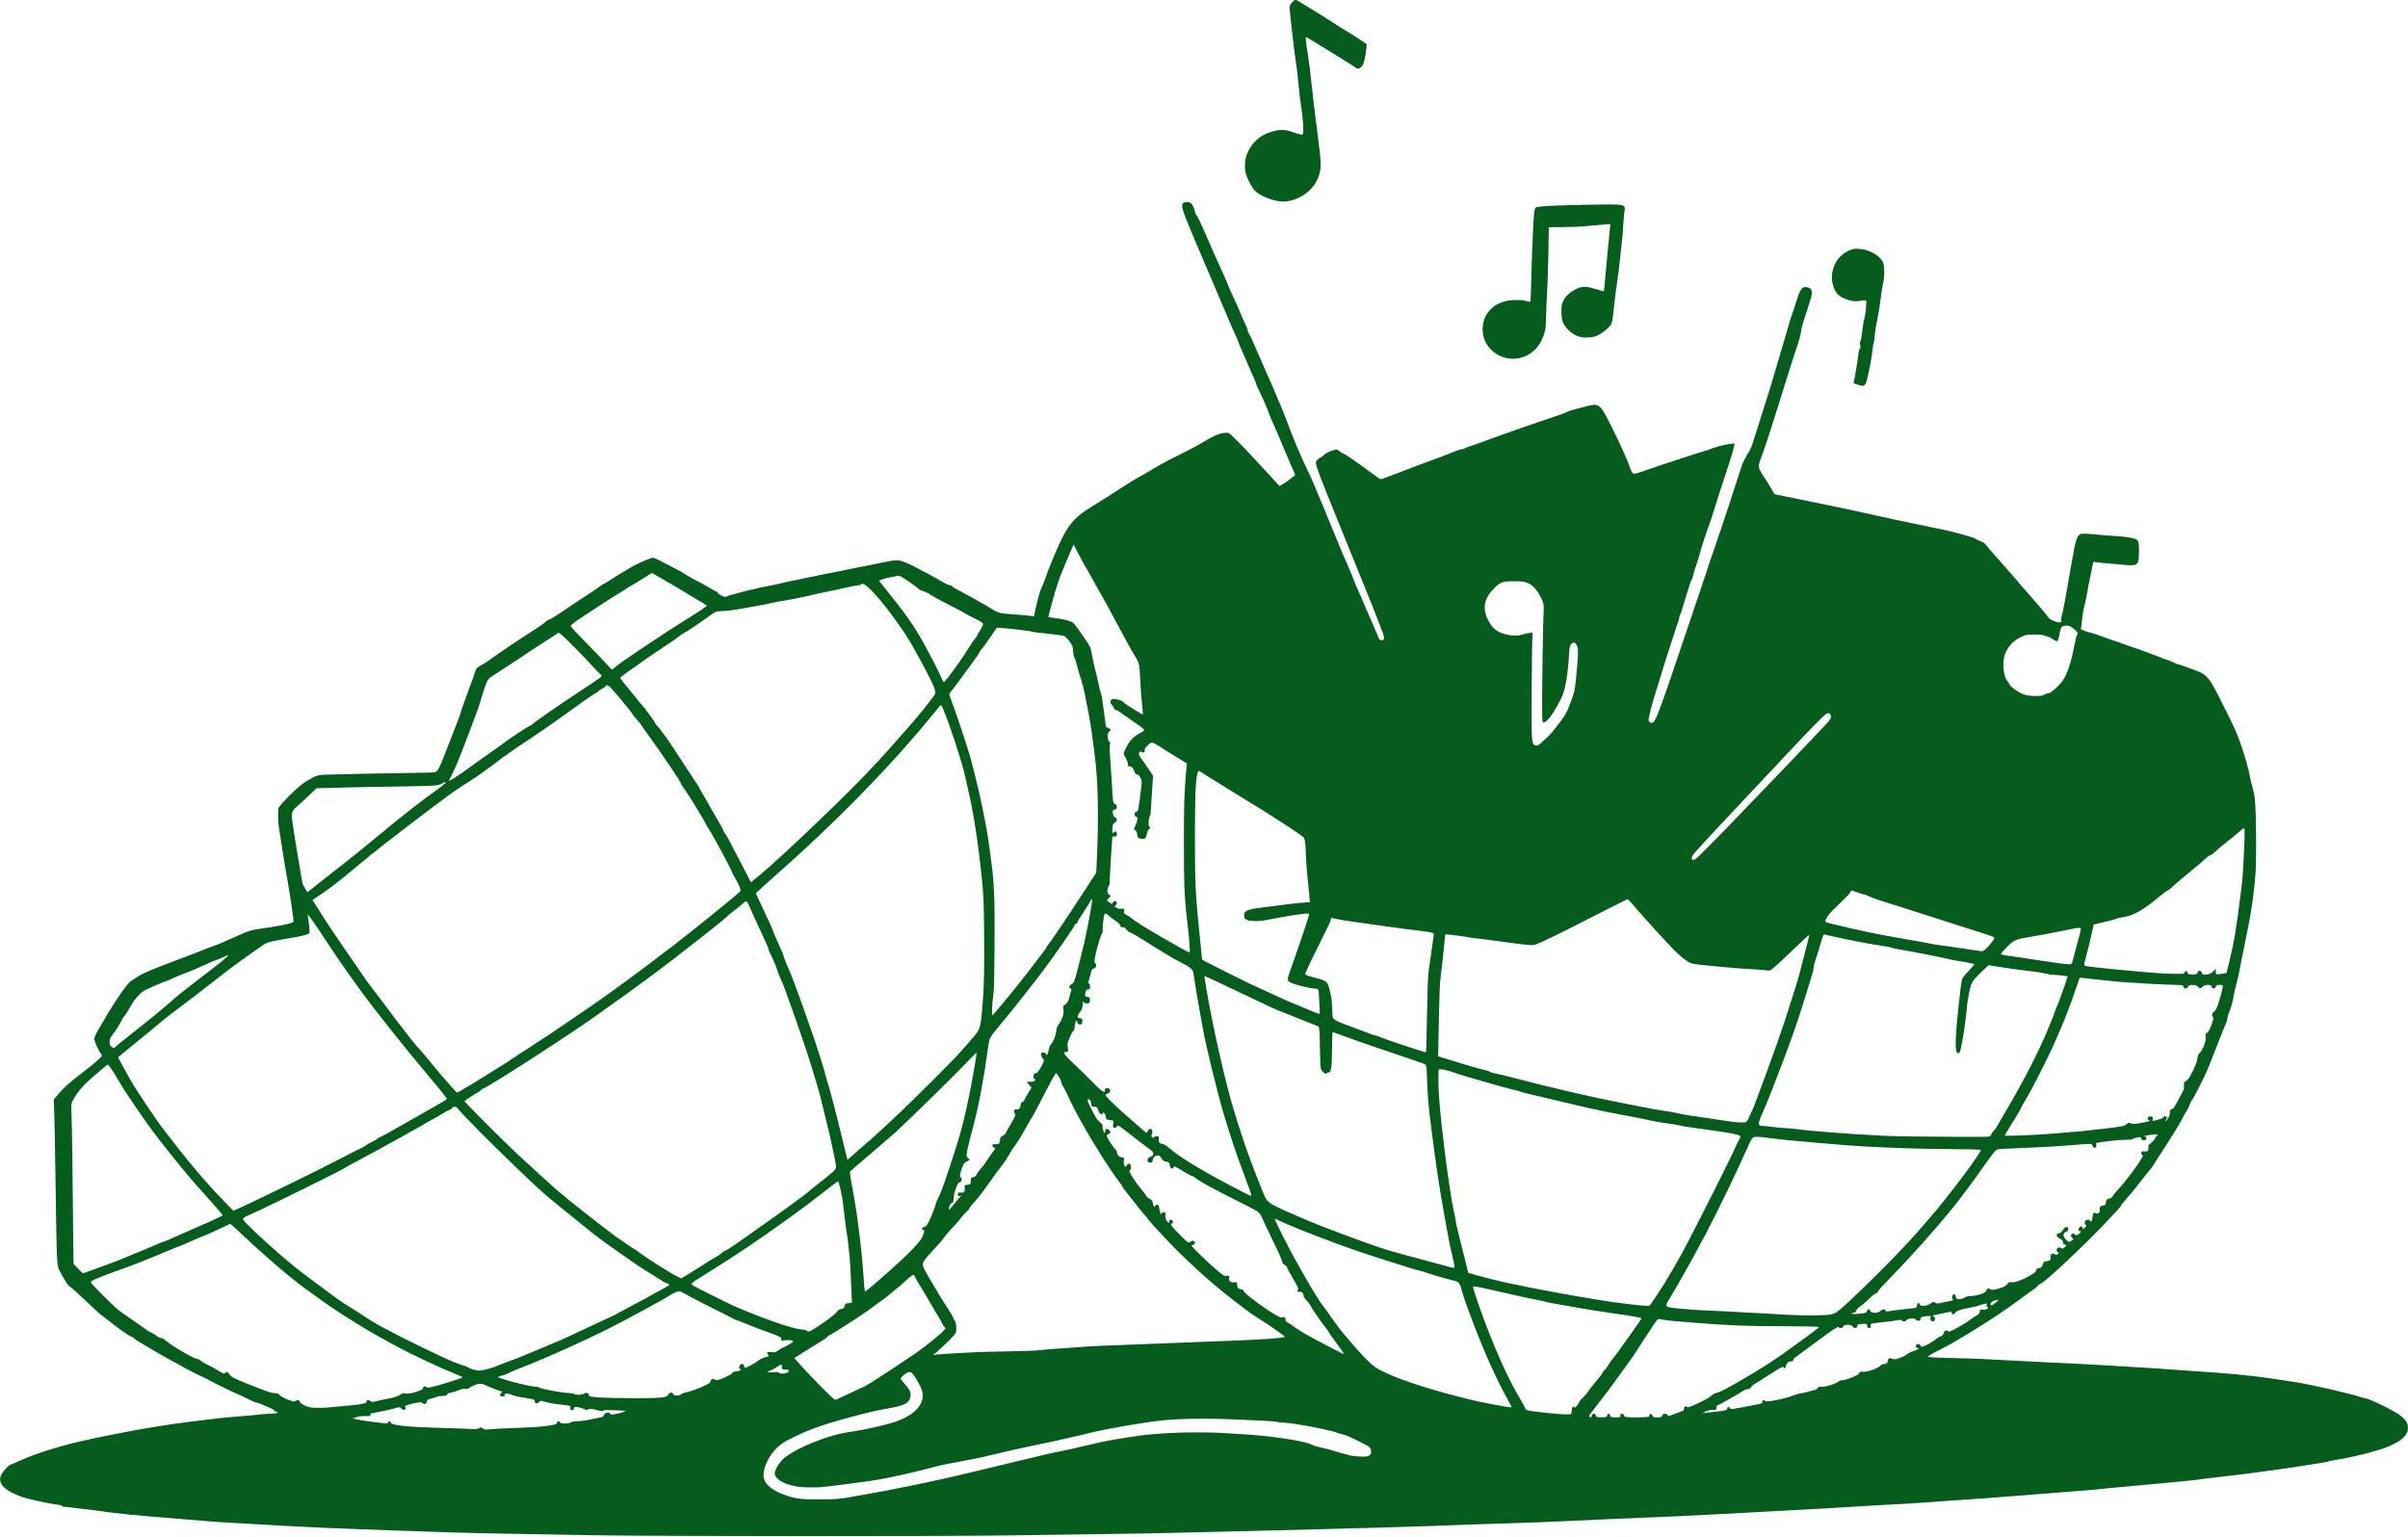 <?xml version="1.0" standalone="no"?>
<!DOCTYPE svg PUBLIC "-//W3C//DTD SVG 20010904//EN"
 "http://www.w3.org/TR/2001/REC-SVG-20010904/DTD/svg10.dtd">
<svg version="1.0" xmlns="http://www.w3.org/2000/svg"
 width="7917pt" height="5054pt" viewBox="0 0 7917 5054"
 preserveAspectRatio="xMidYMid meet">

<g transform="translate(0,5054) scale(0.1,-0.1)"
fill="#065c1d" stroke="none">
<path d="M42490 50472 c-92 -95 -102 -139 -80 -332 5 -47 32 -296 60 -555 28
-258 60 -527 70 -597 11 -71 29 -206 40 -300 11 -95 29 -227 40 -293 28 -172
36 -242 70 -600 34 -354 61 -591 90 -765 57 -349 88 -820 58 -885 -23 -51 -58
-46 -323 49 -269 98 -464 97 -754 0 -194 -65 -332 -146 -465 -273 -187 -180
-309 -406 -353 -656 -21 -122 -13 -329 17 -440 43 -160 215 -479 303 -562 163
-155 521 -306 812 -344 384 -50 853 166 1117 515 70 93 158 268 187 374 63
231 56 440 -43 1187 -99 747 -178 1403 -226 1885 -34 345 -56 522 -105 830
-72 458 -88 610 -65 610 15 0 217 -122 805 -483 554 -341 755 -469 822 -523
53 -44 95 -45 150 -5 86 62 121 132 157 311 30 151 69 462 58 470 -222 155
-591 392 -837 535 -55 32 -172 107 -260 165 -189 126 -395 256 -745 468 -140
85 -301 183 -357 218 -139 88 -155 87 -243 -4z"/>
<path d="M38949 43885 c-68 -22 -84 -45 -82 -119 3 -133 104 -394 650 -1671
212 -495 470 -1102 575 -1350 314 -744 442 -1041 526 -1220 43 -93 89 -202
100 -241 12 -39 48 -129 81 -200 32 -71 100 -228 151 -349 50 -121 140 -326
199 -455 117 -254 146 -326 156 -380 4 -19 34 -88 66 -153 126 -250 306 -664
358 -824 16 -49 67 -172 115 -275 101 -222 229 -522 431 -1008 82 -195 181
-429 223 -520 94 -208 94 -209 45 -237 -21 -12 -61 -41 -88 -65 -82 -70 -183
-141 -287 -202 -53 -31 -98 -56 -101 -56 -4 0 -442 474 -878 950 -303 331
-722 753 -776 779 -54 27 -132 27 -240 1 -172 -41 -318 -109 -602 -279 -226
-136 -489 -276 -846 -451 -176 -86 -354 -177 -395 -202 -41 -24 -129 -73 -195
-108 -66 -34 -176 -98 -245 -140 -156 -97 -269 -163 -385 -225 -136 -73 -367
-214 -590 -358 -277 -180 -662 -423 -968 -613 -322 -198 -470 -308 -613 -456
-177 -183 -294 -361 -454 -691 -154 -317 -407 -932 -521 -1266 -33 -96 -73
-197 -88 -225 -66 -115 -166 -459 -236 -816 -20 -102 -38 -186 -40 -188 -1 -1
-48 4 -104 13 -123 18 -350 39 -656 60 -360 24 -432 43 -613 161 -144 94 -265
166 -303 179 -19 7 -89 46 -155 88 -65 41 -207 121 -314 177 -415 218 -539
289 -548 312 -7 15 -61 38 -91 38 -35 0 -171 69 -336 170 -130 80 -789 430
-975 518 -63 30 -162 70 -220 90 -141 48 -243 50 -445 8 -77 -16 -340 -69
-585 -117 -729 -144 -2565 -515 -2710 -548 -74 -16 -209 -48 -300 -71 -91 -22
-230 -52 -310 -65 -400 -69 -1410 -322 -1468 -368 -36 -29 -250 81 -273 140
-5 14 -19 28 -32 31 -39 10 -178 86 -322 176 -77 48 -230 132 -340 186 -111
55 -262 139 -340 190 -77 51 -212 128 -300 172 -88 44 -261 135 -385 201 -226
122 -366 187 -407 187 -54 0 -382 -136 -599 -250 -146 -76 -662 -388 -837
-506 -76 -52 -155 -98 -176 -104 -21 -6 -79 -41 -127 -79 -121 -92 -317 -225
-639 -431 -148 -95 -304 -199 -345 -230 -104 -78 -528 -354 -625 -407 -44 -23
-90 -43 -102 -43 -12 0 -30 -11 -40 -24 -34 -46 -265 -210 -508 -361 -243
-152 -1089 -719 -1230 -825 -171 -128 -271 -195 -406 -269 -51 -29 -107 -63
-124 -75 -47 -36 -79 -106 -130 -281 -25 -88 -60 -187 -77 -220 -17 -33 -59
-145 -93 -250 -35 -104 -90 -257 -123 -340 -63 -157 -133 -367 -152 -451 -6
-27 -62 -177 -125 -334 -62 -157 -186 -474 -275 -705 -308 -803 -336 -855
-466 -874 -32 -5 -300 -12 -594 -15 -718 -8 -2759 -50 -3025 -62 -187 -8 -267
-33 -418 -127 -28 -19 -92 -55 -140 -81 -49 -27 -132 -83 -185 -126 -202 -162
-524 -478 -669 -655 -94 -115 -88 -93 -87 -335 0 -235 10 -344 54 -610 16 -96
48 -299 70 -450 47 -308 171 -1053 225 -1350 40 -218 141 -903 151 -1022 l7
-77 -34 -20 c-82 -51 -410 -117 -965 -196 -412 -59 -474 -78 -955 -296 -395
-179 -551 -245 -633 -269 -34 -10 -135 -48 -226 -85 -209 -85 -566 -222 -1120
-430 -700 -261 -1091 -431 -1215 -525 -27 -21 -79 -56 -115 -77 -101 -59 -127
-81 -212 -183 -203 -241 -524 -739 -909 -1408 -134 -234 -169 -310 -169 -368
0 -77 133 -375 211 -474 22 -27 39 -59 39 -71 0 -45 -237 -251 -669 -582 -419
-321 -585 -471 -779 -702 l-134 -160 6 -155 c18 -467 38 -1496 56 -2870 27
-2085 39 -2391 98 -2547 23 -60 193 -361 265 -470 36 -52 68 -88 101 -110 68
-44 215 -175 466 -414 423 -403 524 -495 615 -557 33 -22 107 -79 165 -126
309 -254 740 -556 792 -556 10 0 37 -17 61 -38 74 -68 196 -145 567 -357 113
-65 273 -158 355 -208 83 -50 253 -144 379 -209 126 -66 248 -132 270 -147 94
-65 591 -319 721 -369 28 -10 91 -42 140 -71 147 -86 830 -422 965 -476 69
-27 220 -97 335 -155 202 -101 260 -125 370 -150 28 -6 102 -35 165 -64 63
-29 151 -67 195 -85 101 -39 146 -67 152 -91 4 -13 20 -24 47 -31 51 -14 69
-22 74 -37 7 -21 -74 -33 -293 -43 -121 -5 -245 -14 -275 -19 -85 -15 -324
-37 -685 -65 -494 -38 -673 -57 -1620 -176 -838 -104 -1647 -239 -2614 -433
-892 -180 -1214 -255 -1721 -400 -549 -158 -908 -285 -1291 -459 -214 -97
-254 -113 -291 -121 -59 -13 -254 -229 -300 -334 -109 -245 36 -448 453 -634
165 -73 280 -113 457 -157 317 -80 776 -173 940 -191 94 -10 137 -25 161 -54
10 -12 32 -16 80 -16 36 0 156 -13 266 -29 110 -16 299 -39 419 -51 121 -12
292 -32 380 -46 610 -91 1216 -152 2621 -264 347 -27 758 -61 915 -75 359 -31
504 -40 970 -65 206 -11 515 -29 685 -40 659 -42 1743 -99 2280 -120 143 -5
532 -21 865 -35 333 -14 943 -36 1355 -50 413 -14 935 -32 1160 -40 1291 -47
1890 -60 5505 -120 2067 -35 11432 -38 13620 -5 366 5 1338 19 2160 30 2183
29 2907 42 3940 70 201 5 754 19 1230 30 476 11 1027 24 1225 30 616 17 1106
29 1765 45 728 17 1164 29 1815 50 253 8 696 22 985 30 617 18 1029 31 1340
45 329 14 968 37 1880 65 989 31 1206 39 1865 70 915 44 1825 84 2365 105 907
35 1997 85 2795 130 292 16 962 52 1490 80 1677 88 2326 124 2945 165 206 14
587 36 845 50 906 48 1043 56 1365 80 597 45 1151 84 1565 110 424 26 592 38
755 55 52 5 320 26 595 45 275 20 714 54 975 76 503 42 724 59 1385 109 226
17 478 40 560 50 83 11 285 31 450 45 442 38 1102 99 1680 155 281 28 607 59
725 70 257 24 346 35 505 60 66 11 251 33 410 50 793 83 2327 288 3065 410
162 27 347 56 410 65 141 20 289 51 335 70 19 8 101 24 182 36 199 27 427 71
603 114 80 20 206 49 280 66 74 16 232 58 350 93 118 36 244 72 280 81 136 35
450 177 585 265 113 74 214 178 256 265 32 65 34 76 34 170 0 94 -2 105 -34
170 -48 98 -182 230 -312 307 -258 152 -716 380 -918 457 -47 18 -112 37 -145
42 -34 5 -99 23 -146 39 -298 101 -1490 378 -2025 469 -180 31 -580 92 -1010
156 -566 83 -1415 162 -2475 230 -300 19 -624 42 -720 50 -245 21 -698 50
-1220 80 -245 14 -578 34 -740 45 -486 32 -1213 70 -2600 135 -179 9 -476 24
-660 35 -854 50 -1253 66 -1930 80 -480 10 -743 22 -820 38 l-34 8 34 26 c58
43 132 84 417 229 149 76 300 156 335 178 68 43 100 62 266 157 212 120 948
579 1247 779 203 135 793 555 900 640 39 31 129 97 202 146 147 100 223 164
223 185 0 8 29 28 64 45 35 17 106 64 157 105 424 338 1654 1520 2153 2069
116 127 240 262 277 300 37 39 74 86 82 106 16 39 74 111 223 279 137 154 290
341 437 535 144 191 266 343 323 405 23 25 61 79 85 120 23 41 127 205 231
363 354 540 669 1053 741 1207 22 47 61 117 87 155 59 87 112 192 135 269 10
32 29 72 41 90 60 82 139 224 268 482 258 513 259 516 569 1314 226 580 255
653 306 766 25 57 43 116 50 164 11 79 27 133 85 277 51 128 82 242 112 415
14 84 46 232 71 328 24 96 60 235 78 309 19 74 46 204 60 290 14 86 51 273 81
416 291 1368 392 2013 446 2850 17 259 17 1418 0 1845 -20 490 -36 639 -88
817 -50 167 -75 269 -99 403 -49 265 -145 611 -284 1021 -137 407 -211 571
-622 1389 -330 657 -402 776 -549 913 -87 81 -190 133 -420 212 -91 32 -220
79 -287 106 -66 27 -133 49 -147 49 -31 0 -148 46 -257 100 -44 23 -118 50
-162 61 -45 12 -136 45 -202 74 -66 29 -200 80 -297 114 -98 34 -225 82 -282
106 -58 24 -159 60 -226 80 -67 19 -219 72 -338 116 -119 45 -343 123 -497
174 -154 51 -330 114 -390 139 -63 27 -170 62 -252 81 -203 49 -366 116 -349
144 9 14 25 134 41 301 16 176 43 323 99 540 18 74 39 167 45 205 38 236 69
403 143 754 l82 393 51 -6 c190 -24 333 -38 565 -56 146 -11 333 -28 415 -36
179 -19 304 -15 358 10 91 44 110 121 111 441 1 366 -13 389 -266 439 -153 31
-250 42 -548 61 -274 18 -529 39 -756 61 -89 9 -204 14 -256 13 -86 -4 -98 -7
-131 -32 -69 -53 -116 -178 -171 -457 -38 -191 -200 -1104 -246 -1385 -49
-296 -131 -713 -159 -805 -27 -90 -33 -140 -22 -178 9 -29 7 -34 -15 -48 -32
-21 -99 -13 -203 25 -130 47 -192 92 -249 181 -45 71 -130 174 -238 291 -48
52 -151 171 -229 264 -78 94 -175 206 -216 251 -97 105 -170 189 -254 294 -38
47 -124 146 -190 220 -67 74 -245 277 -396 450 -152 173 -310 353 -353 399
-42 46 -97 112 -122 147 -55 76 -114 117 -217 149 -46 14 -91 35 -111 53 -21
18 -71 42 -128 61 -168 56 -790 221 -913 243 -66 11 -240 47 -387 79 -147 33
-468 99 -713 149 -244 49 -734 155 -1087 234 -354 80 -787 174 -963 210 -176
35 -457 94 -625 131 -168 37 -638 134 -1045 216 -407 82 -749 151 -760 154
-14 3 -42 46 -90 137 -39 73 -137 233 -218 357 -165 250 -203 318 -217 392
-14 72 6 158 83 352 107 269 381 1115 763 2357 113 366 263 837 334 1047 153
454 186 569 200 688 15 133 67 318 200 715 65 195 128 393 140 440 25 106 26
193 2 240 -31 62 -143 103 -236 86 -90 -17 -159 -145 -266 -495 -39 -129 -98
-308 -131 -397 -32 -90 -59 -168 -59 -174 0 -5 -38 -137 -84 -293 -47 -155
-162 -545 -256 -867 -295 -1008 -336 -1144 -613 -2010 -81 -250 -181 -567
-223 -705 -87 -285 -130 -391 -197 -488 -55 -79 -200 -366 -218 -429 -11 -38
-207 -641 -542 -1663 -64 -192 -183 -546 -265 -785 -206 -597 -296 -861 -392
-1160 -78 -241 -968 -2875 -1193 -3530 -317 -923 -443 -1241 -517 -1304 -44
-36 -92 -35 -131 3 -22 22 -29 39 -29 68 0 87 118 545 224 870 35 109 112 358
171 553 153 508 310 1005 355 1126 22 57 64 185 94 286 59 197 90 289 130 383
14 33 29 95 34 136 7 51 17 87 31 105 12 16 32 70 45 119 13 50 48 162 76 250
28 88 85 270 126 405 89 293 108 344 140 391 13 20 28 60 33 90 14 84 36 162
92 325 84 245 108 322 149 480 44 170 209 675 293 894 30 80 69 195 87 255 68
235 328 1041 530 1646 111 334 171 534 195 659 9 47 19 93 22 103 5 21 18 21
-193 -8 -193 -27 -523 -119 -644 -180 -25 -12 -74 -28 -110 -34 -87 -17 -1564
-502 -2095 -689 -196 -69 -244 -79 -285 -62 -40 16 -60 53 -110 195 -91 260
-313 752 -590 1310 -290 584 -371 704 -495 740 -76 23 -143 16 -350 -36 -441
-110 -591 -156 -681 -205 -33 -19 -152 -64 -265 -100 -112 -36 -330 -110 -484
-163 -154 -54 -388 -134 -520 -178 -132 -44 -298 -103 -370 -130 -71 -28 -272
-99 -445 -158 -173 -60 -396 -139 -495 -177 -294 -112 -413 -154 -551 -197
-72 -22 -147 -52 -167 -66 -23 -15 -63 -29 -105 -35 -101 -16 -159 -35 -305
-99 -72 -32 -215 -89 -317 -126 -311 -112 -1262 -469 -1490 -558 -292 -115
-546 -207 -569 -207 -11 0 -64 34 -118 75 -138 106 -766 557 -896 644 -140 93
-195 125 -241 141 -20 6 -62 34 -93 61 -75 66 -102 69 -218 31 -140 -46 -260
-108 -295 -152 -16 -20 -55 -51 -88 -68 -71 -38 -127 -82 -159 -125 -21 -27
-24 -40 -20 -82 13 -126 147 -477 692 -1815 156 -382 404 -996 553 -1365 149
-368 295 -729 326 -802 95 -224 555 -1385 621 -1568 64 -177 66 -240 6 -265
-61 -25 -129 25 -155 114 -9 32 -53 136 -96 231 -43 96 -90 205 -103 242 -23
63 -45 111 -185 418 -27 61 -59 137 -70 170 -11 33 -61 152 -112 265 -138 305
-248 564 -266 628 -9 31 -70 176 -135 322 -144 326 -265 612 -460 1094 -191
470 -702 1696 -767 1841 -28 61 -91 195 -141 299 -215 443 -437 972 -678 1615
-52 140 -124 322 -160 405 -35 83 -121 286 -190 451 -68 165 -187 437 -263
605 -76 168 -210 474 -298 680 -179 419 -254 584 -312 680 -22 36 -44 88 -49
116 -14 73 -44 148 -139 349 -46 99 -97 214 -112 255 -38 101 -85 207 -232
520 -69 146 -140 308 -157 360 -18 52 -80 199 -138 325 -181 396 -328 724
-530 1190 -203 469 -366 815 -383 815 -14 0 -40 55 -40 84 0 40 -57 186 -94
242 -57 85 -139 112 -247 79z m-3522 -11498 c147 -290 255 -489 332 -612 32
-49 86 -144 121 -210 34 -66 131 -239 215 -385 205 -357 324 -574 645 -1175
334 -625 460 -853 560 -1015 100 -162 127 -216 145 -292 16 -72 31 -240 40
-443 14 -313 36 -616 67 -897 17 -164 29 -301 25 -304 -10 -10 -43 7 -207 103
-212 126 -379 239 -426 288 -26 27 -61 50 -98 64 -80 30 -217 55 -258 47 -47
-9 -80 -45 -80 -89 0 -42 14 -70 59 -120 18 -21 41 -55 50 -75 8 -20 18 -43
22 -51 4 -8 26 -20 48 -26 55 -16 121 -58 273 -170 69 -50 215 -153 325 -228
216 -146 335 -239 335 -261 0 -22 -48 -57 -155 -114 -199 -104 -327 -242 -445
-475 -81 -158 -86 -193 -45 -267 67 -118 96 -188 103 -254 9 -70 19 -86 60
-86 36 0 87 -25 103 -51 9 -13 28 -57 43 -96 30 -78 70 -123 111 -123 52 0
129 -130 142 -241 3 -26 1 -75 -6 -110 -6 -35 -24 -179 -41 -319 -17 -140 -32
-262 -35 -271 -3 -8 -11 -66 -19 -129 -12 -96 -18 -117 -36 -132 -12 -10 -30
-18 -40 -18 -10 0 -28 -12 -40 -27 -37 -47 -9 -143 41 -143 62 0 46 -126 -38
-302 -26 -56 -43 -103 -39 -113 3 -9 19 -21 36 -27 40 -14 62 -57 67 -138 8
-105 42 -136 158 -147 51 -5 70 -2 91 11 31 21 58 78 74 161 16 77 44 133 83
167 l32 26 -27 25 c-35 33 -44 95 -29 216 8 67 19 111 37 146 25 48 27 61 40
340 8 160 25 436 39 613 14 178 25 338 25 356 0 26 -44 94 -226 352 -125 175
-230 331 -235 346 -9 32 5 91 26 108 12 10 24 8 59 -11 37 -19 50 -21 73 -13
25 9 28 14 29 59 1 28 2 55 3 62 1 17 118 141 165 175 23 16 52 28 70 28 44 0
154 -60 352 -191 94 -63 312 -199 483 -304 l312 -190 -5 -65 c-3 -36 -12 -128
-20 -205 -19 -175 -42 -541 -58 -920 -18 -400 -18 -2435 0 -2825 16 -364 38
-689 58 -855 114 -976 141 -1292 114 -1335 -8 -12 -18 -10 -67 14 -90 44 -309
167 -793 446 -615 355 -940 559 -1066 670 -32 28 -90 66 -129 85 -38 18 -79
43 -89 54 -18 20 -19 27 -7 82 6 33 9 64 5 70 -4 8 -30 9 -78 5 -84 -8 -159
11 -206 50 -38 32 -37 44 3 69 25 16 33 28 35 57 8 90 -98 107 -134 22 -8 -19
-21 -34 -30 -34 -18 0 -131 78 -154 105 -13 15 -8 23 48 72 34 30 62 63 62 73
0 10 -20 34 -44 54 -62 51 -72 87 -51 181 9 41 28 91 42 112 26 37 27 42 34
263 11 311 26 577 55 974 13 187 24 343 24 347 0 4 7 15 16 24 13 12 27 14 60
9 61 -9 74 4 74 77 0 56 -15 89 -41 89 -16 0 -64 -27 -78 -44 -26 -31 -31 -15
-31 87 0 124 19 199 57 224 66 45 93 80 93 120 0 42 -14 63 -41 63 -26 0 -67
55 -84 112 -29 98 -14 139 58 159 54 16 67 33 67 87 0 35 -6 49 -29 73 -16 16
-36 29 -45 29 -43 0 -61 99 -76 410 -13 271 -35 623 -55 855 -29 344 -38 582
-25 666 l12 79 -29 28 c-35 31 -53 98 -53 190 0 87 15 127 55 151 62 36 43 85
-45 116 -63 22 -80 41 -80 89 0 41 -7 97 -74 586 -49 362 -52 378 -96 515 -22
66 -45 156 -51 200 -6 44 -44 211 -84 370 -80 317 -113 464 -145 655 -38 230
-57 269 -310 633 -235 337 -285 399 -348 431 -114 57 -299 100 -597 137 -93
11 -172 22 -174 24 -14 15 211 836 308 1120 87 255 168 459 326 825 58 135
125 289 148 343 22 53 44 97 47 97 3 0 60 -109 127 -243z m-13906 -737 c35
-22 125 -74 199 -116 297 -168 430 -247 785 -462 203 -123 452 -272 552 -331
101 -58 182 -110 180 -116 -11 -31 -269 -205 -724 -486 -397 -247 -770 -490
-1378 -899 -637 -428 -744 -503 -905 -634 -58 -47 -108 -86 -111 -86 -3 0 -75
75 -160 167 -175 190 -334 356 -699 728 -261 266 -458 477 -488 523 -16 25
-16 25 38 74 74 66 257 193 560 388 140 90 397 257 572 372 174 114 362 232
418 263 56 30 125 73 153 94 82 60 178 120 372 230 99 57 238 142 310 189 175
118 216 142 241 142 11 0 49 -18 85 -40z m8109 -75 c101 -51 452 -295 578
-402 35 -29 70 -53 78 -53 41 0 264 -95 279 -119 12 -20 435 -250 826 -449
141 -71 283 -148 315 -170 33 -22 160 -90 284 -151 243 -119 323 -171 328
-212 4 -35 -28 -104 -97 -212 -66 -102 -101 -166 -101 -183 0 -6 -30 -46 -66
-90 -76 -91 -123 -158 -184 -264 -157 -272 -616 -919 -788 -1110 -60 -67 -66
-64 -113 53 -67 170 -399 817 -637 1242 -292 521 -577 925 -1196 1694 l-236
294 66 30 c82 36 216 70 356 91 59 8 126 24 149 34 47 22 79 17 159 -23z
m20498 -174 c148 -37 234 -92 342 -215 118 -135 232 -342 270 -492 19 -74 20
-91 10 -274 -13 -254 -27 -925 -41 -2000 -12 -897 -8 -1553 8 -1605 20 -63 83
-36 193 81 140 150 415 629 489 849 85 257 159 739 181 1180 18 358 43 445
135 475 65 21 111 -20 146 -129 35 -111 27 -324 -41 -1001 -46 -451 -51 -475
-188 -840 -102 -271 -131 -333 -217 -460 -174 -258 -464 -616 -552 -681 -29
-22 -94 -81 -145 -133 -109 -109 -162 -141 -222 -133 -80 11 -104 63 -129 277
-23 199 -6 3128 19 3366 6 56 5 62 -13 68 -22 7 -332 -54 -402 -79 -56 -20
-205 -20 -336 0 -230 35 -385 101 -508 215 -89 84 -148 168 -217 313 -70 146
-92 236 -94 377 -1 136 20 216 89 347 58 110 118 187 241 310 187 187 278 215
679 209 183 -3 234 -7 303 -25z m-21725 -72 c140 -71 417 -362 741 -779 153
-196 564 -769 646 -899 278 -443 801 -1415 914 -1698 22 -56 39 -118 43 -157
5 -60 4 -69 -22 -108 -49 -74 -173 -235 -376 -488 -230 -285 -213 -266 -570
-671 -152 -173 -350 -397 -439 -499 -593 -674 -1162 -1263 -2025 -2099 -1199
-1161 -2007 -1905 -2479 -2283 l-148 -119 -280 543 c-391 760 -546 1045 -587
1082 -12 11 -21 25 -21 33 0 31 -87 188 -480 868 -130 226 -265 462 -300 525
-81 148 -77 142 -196 316 -55 82 -197 298 -314 479 -332 515 -536 819 -639
955 -52 69 -125 168 -161 220 -36 52 -80 105 -99 117 -22 15 -46 47 -67 91
-18 37 -79 128 -134 202 -56 74 -132 178 -170 230 -37 52 -109 140 -160 195
-50 55 -142 167 -204 250 -63 82 -172 218 -243 301 -139 162 -212 254 -233
293 -12 23 -10 27 31 63 50 43 255 190 499 358 91 63 203 143 250 179 47 36
272 189 500 340 454 301 589 394 695 482 39 32 91 66 116 77 26 11 83 43 127
70 108 67 671 456 776 536 123 94 168 108 351 111 182 3 346 27 955 136 430
77 539 98 775 153 61 14 187 37 280 50 201 29 796 151 1010 206 83 21 227 53
320 70 94 17 269 53 390 81 516 118 585 132 768 154 29 4 58 15 75 30 33 30
33 30 85 4z m39627 -1374 c106 -37 280 -187 280 -240 0 -14 -9 -38 -20 -53
-23 -33 -48 -129 -95 -377 -109 -571 -239 -943 -406 -1165 -113 -150 -354
-360 -428 -374 -14 -3 -42 -7 -62 -11 -21 -3 -52 -16 -71 -29 -57 -39 -98 -48
-238 -53 -152 -6 -334 14 -442 47 -80 24 -263 133 -372 220 -66 53 -87 77
-113 129 -17 35 -45 77 -62 95 -92 95 -152 395 -130 646 14 170 62 308 153
443 128 191 309 327 546 409 95 32 96 32 295 33 174 0 214 -3 305 -23 140 -32
235 -70 314 -126 37 -26 82 -54 101 -62 69 -29 81 -7 131 246 27 137 46 191
81 222 40 36 162 48 233 23z m-34995 -75 c289 -22 815 -88 912 -115 53 -16
185 -32 483 -60 96 -9 225 -25 285 -35 61 -10 145 -22 189 -26 l78 -7 66 -61
c80 -75 153 -170 193 -253 28 -55 32 -76 39 -190 8 -127 18 -171 60 -253 12
-24 33 -89 46 -144 34 -140 114 -414 180 -617 41 -127 69 -243 109 -448 29
-152 80 -416 114 -588 33 -172 74 -406 90 -520 54 -374 140 -1045 150 -1178
48 -591 57 -779 66 -1365 8 -487 -7 -1235 -35 -1788 l-20 -393 -399 -612
c-615 -945 -1073 -1626 -1166 -1734 -32 -37 -66 -88 -77 -113 -21 -49 -55 -96
-193 -270 -50 -63 -129 -167 -175 -230 -251 -345 -968 -1237 -1297 -1612
l-108 -122 -8 44 c-10 54 8 382 28 530 8 58 19 152 25 210 26 281 41 2458 20
3040 -18 487 -43 819 -86 1135 -25 187 -51 388 -79 610 -44 365 -208 1226
-351 1842 -74 323 -230 940 -274 1088 -131 440 -424 1325 -560 1695 -117 317
-130 354 -130 377 0 14 20 44 49 75 27 29 134 168 237 308 502 684 573 783
641 882 40 59 75 120 79 135 3 16 19 39 34 53 40 35 158 196 355 483 l170 247
60 -5 c33 -3 123 -10 200 -15z m-14598 -191 c196 -169 777 -757 1083 -1097 87
-97 179 -192 204 -211 25 -19 48 -41 51 -49 15 -40 -50 -90 -510 -392 -817
-536 -1724 -1162 -1787 -1235 -12 -14 -29 -25 -38 -25 -48 0 -731 -452 -991
-656 -59 -46 -162 -120 -230 -165 -151 -100 -621 -436 -854 -609 -239 -179
-586 -402 -601 -388 -3 3 35 86 84 184 147 295 241 522 557 1354 264 696 331
879 381 1055 68 238 188 594 225 672 19 39 53 86 79 111 25 23 197 139 383
257 186 118 402 259 480 313 159 112 765 510 985 648 143 89 317 203 381 249
46 34 62 32 118 -16z m1590 -1716 c88 -67 726 -830 768 -919 9 -19 55 -77 101
-127 101 -110 163 -189 249 -320 35 -53 120 -173 188 -265 171 -232 360 -503
710 -1020 295 -437 357 -537 357 -578 0 -11 12 -31 26 -45 74 -68 669 -1026
788 -1269 23 -47 58 -106 77 -131 40 -52 153 -251 418 -738 206 -377 305 -572
332 -648 10 -29 55 -117 100 -195 100 -174 175 -326 196 -397 14 -49 14 -57 0
-87 -11 -23 -167 -156 -514 -440 -598 -490 -1386 -1120 -1576 -1262 -76 -57
-240 -182 -365 -279 -669 -518 -1872 -1404 -2312 -1703 -140 -95 -509 -347
-820 -560 -680 -466 -768 -524 -1070 -717 -242 -154 -884 -575 -1047 -687 -51
-35 -211 -134 -355 -221 -145 -87 -310 -190 -368 -229 -58 -39 -278 -175 -490
-302 -304 -182 -388 -229 -399 -220 -36 28 -291 311 -446 496 -95 113 -210
248 -255 300 -45 52 -153 183 -238 290 -86 107 -195 236 -242 285 -111 115
-236 264 -352 418 -51 67 -151 196 -223 287 -139 175 -319 412 -630 830 -104
140 -254 338 -334 440 -191 244 -255 332 -526 730 -126 184 -353 515 -504 735
-303 441 -640 947 -692 1040 -18 33 -81 132 -139 220 -59 88 -119 181 -134
207 l-28 47 27 26 c15 13 71 51 124 84 228 140 629 439 957 714 121 101 332
275 469 387 138 112 309 252 380 312 327 271 1991 1544 2578 1972 154 112 437
299 673 446 75 47 200 130 278 186 529 377 532 380 685 506 57 48 125 97 150
109 25 12 66 38 91 59 72 60 385 274 825 565 226 150 588 399 805 555 842 604
961 689 1110 790 85 57 171 109 190 116 20 7 41 24 51 41 11 20 49 46 129 88
79 42 116 67 118 80 10 51 40 50 109 -2z m10991 -772 c184 -434 538 -1500 676
-2033 47 -181 212 -929 265 -1200 107 -549 241 -1501 320 -2283 61 -600 71
-859 78 -2055 6 -1026 0 -1330 -37 -1885 -54 -813 -82 -982 -191 -1150 -52
-80 -400 -482 -653 -755 -335 -362 -1209 -1232 -1876 -1870 -499 -476 -853
-800 -1228 -1123 -130 -113 -298 -260 -372 -326 -105 -94 -136 -117 -143 -106
-4 8 -37 142 -73 298 -181 781 -524 2107 -594 2297 -15 41 -33 102 -40 135
-18 93 -61 240 -181 620 -151 480 -169 532 -489 1440 -284 810 -472 1305 -607
1604 -41 91 -83 199 -94 241 -27 109 -68 209 -222 540 -52 113 -112 252 -132
310 -49 137 -118 291 -369 822 -113 241 -206 440 -206 442 0 8 441 407 794
720 1181 1043 2446 2275 3467 3376 411 444 560 609 819 910 134 157 290 337
345 400 56 63 209 248 340 410 132 162 258 315 279 338 40 44 40 44 57 23 9
-11 40 -75 67 -140z m29128 -127 c30 -20 54 -64 54 -99 0 -33 -33 -98 -78
-155 -20 -25 -122 -135 -227 -245 -104 -110 -266 -281 -360 -380 -93 -98 -276
-290 -405 -425 -129 -135 -363 -380 -520 -545 -157 -164 -436 -455 -621 -645
-184 -190 -474 -491 -645 -670 -768 -806 -1487 -1534 -1583 -1604 -68 -49 -94
-56 -123 -29 -47 42 -9 127 117 262 49 53 126 137 170 186 139 157 280 309
670 725 209 223 578 616 820 875 242 258 634 675 870 925 237 250 520 552 630
670 505 543 1039 1085 1119 1138 56 36 76 39 112 16z m-20693 -1905 c23 -12
168 -101 322 -199 381 -240 1117 -695 1415 -875 566 -341 1559 -988 1656
-1080 55 -52 70 -139 84 -480 12 -302 26 -516 45 -690 8 -71 26 -260 40 -420
14 -159 32 -348 41 -419 8 -71 13 -130 11 -132 -2 -2 -84 -8 -183 -14 -98 -5
-273 -21 -389 -35 -377 -46 -607 -75 -780 -100 -93 -13 -235 -31 -315 -40
-270 -30 -422 -77 -470 -145 -28 -39 -37 -113 -20 -164 26 -81 110 -115 307
-123 172 -7 301 7 608 68 531 106 1119 193 1189 175 20 -5 26 -13 26 -34 0
-15 -78 -261 -174 -547 -150 -449 -234 -690 -482 -1395 -66 -187 -59 -234 43
-287 140 -74 583 -186 787 -200 127 -9 133 -15 146 -163 8 -94 30 -559 30
-635 0 -50 -10 -48 -221 39 -112 46 -266 111 -341 144 -75 33 -177 75 -225 92
-151 56 -801 350 -1548 700 -219 103 -1226 607 -1429 715 -84 45 -106 61 -106
78 0 12 -18 195 -40 407 -98 963 -120 1188 -134 1380 -49 641 -59 1025 -59
2220 1 1275 14 1706 63 2003 17 104 40 177 56 177 2 0 24 -10 47 -21z m-24807
-361 c11 -17 -71 -88 -247 -213 -499 -354 -1251 -941 -1890 -1476 -513 -428
-1023 -838 -1574 -1264 -148 -115 -393 -308 -543 -429 -151 -122 -277 -222
-280 -223 -8 -3 -135 208 -155 257 -8 20 -17 58 -21 85 -4 28 -27 158 -51 290
-24 132 -62 359 -85 505 -23 146 -53 326 -66 400 -26 140 -103 640 -131 860
-16 118 -16 130 0 194 21 85 60 140 157 225 149 128 281 249 462 423 l185 177
519 15 c579 17 1287 31 2354 46 711 10 999 21 1116 41 41 7 85 25 135 55 76
45 103 53 115 32z m59145 -1525 c16 -40 5 -449 -26 -1023 -31 -574 -31 -580
-89 -1050 -143 -1164 -217 -1610 -382 -2304 -30 -127 -63 -260 -74 -296 l-20
-67 -123 -21 c-139 -25 -198 -27 -215 -10 -7 7 -12 43 -12 90 0 43 -3 78 -7
77 -5 0 -28 -25 -53 -55 -25 -30 -63 -66 -85 -79 -89 -54 -250 -71 -294 -31
-10 9 -21 30 -25 46 -15 77 -119 76 -135 -1 -10 -49 -44 -62 -161 -62 -113 -1
-158 13 -166 52 -8 38 -19 56 -38 59 -27 6 -66 -26 -66 -53 0 -18 -7 -27 -27
-32 -48 -13 -517 -7 -763 11 -648 46 -2025 177 -2340 222 -132 19 -137 21
-155 48 -19 29 -13 59 62 326 61 218 142 553 199 825 20 99 38 182 40 183 1 2
112 28 246 58 254 57 445 107 488 129 38 20 132 42 247 59 344 52 680 249
1259 739 90 77 171 131 214 145 19 7 47 28 63 47 35 44 322 290 624 535 251
204 455 377 562 479 36 33 78 65 95 71 76 28 101 44 173 113 101 94 198 175
528 439 149 119 305 248 348 287 42 39 82 71 87 71 6 0 15 -12 21 -27z
m-12742 -2082 c147 -55 207 -73 256 -76 11 0 58 -19 105 -42 108 -53 315 -129
512 -189 185 -55 471 -146 1968 -626 1620 -518 1611 -515 1648 -538 17 -11 32
-28 32 -38 0 -37 -157 -239 -267 -343 -69 -66 -109 -89 -157 -89 -19 0 -220
29 -448 65 -450 70 -777 117 -933 135 -55 6 -199 31 -320 55 -121 24 -292 56
-379 70 -88 14 -383 66 -655 115 -273 50 -536 97 -586 106 -360 64 -1665 360
-1778 403 -40 15 -42 44 -9 114 49 103 116 184 305 367 416 403 465 454 491
514 15 34 31 56 41 56 9 0 87 -27 174 -59z m-25154 -376 c-42 -281 -153 -863
-236 -1240 -54 -244 -282 -1142 -313 -1233 -39 -112 -64 -151 -116 -176 -32
-15 -50 -32 -63 -58 -22 -45 -12 -71 33 -86 35 -13 35 -15 14 -73 -8 -24 -26
-93 -40 -153 -38 -171 -91 -269 -166 -307 -52 -26 -63 -58 -47 -132 28 -135
-30 -349 -134 -485 -71 -95 -87 -133 -98 -232 -15 -150 -91 -352 -163 -437
-50 -58 -77 -120 -87 -196 -5 -38 -20 -95 -35 -126 l-25 -56 -14 32 c-17 40
-61 63 -118 63 -49 0 -57 -9 -57 -66 0 -48 26 -107 62 -139 27 -24 30 -32 25
-67 -11 -80 -166 -356 -222 -392 -13 -9 -36 -16 -50 -16 -43 0 -65 -32 -65
-96 0 -65 12 -91 46 -104 23 -9 24 -11 9 -34 -26 -39 -70 -51 -172 -48 -87 3
-93 2 -93 -17 0 -11 31 -50 70 -89 39 -38 70 -75 70 -81 0 -19 -29 -69 -100
-176 -76 -113 -130 -210 -130 -233 0 -19 -39 -62 -55 -62 -7 0 -24 -9 -37 -20
-20 -15 -26 -31 -30 -78 -7 -71 -40 -140 -71 -147 -12 -2 -44 -4 -72 -2 -45 2
-50 -1 -62 -25 -17 -34 -7 -104 19 -130 13 -13 17 -26 12 -41 -14 -44 -84
-176 -184 -342 -55 -93 -115 -199 -132 -233 -29 -59 -37 -66 -92 -92 -71 -34
-96 -68 -96 -132 0 -59 -16 -111 -41 -134 -18 -16 -37 -19 -113 -19 l-91 0 -3
-33 c-4 -44 21 -82 54 -82 13 0 27 -7 30 -15 7 -18 -9 -44 -85 -140 -31 -39
-83 -112 -116 -164 -140 -218 -179 -271 -270 -370 -65 -72 -107 -128 -132
-179 -40 -79 -59 -95 -130 -107 -23 -3 -47 -13 -54 -21 -7 -8 -12 -50 -13 -99
-1 -107 -9 -116 -108 -124 -40 -4 -79 -10 -86 -14 -9 -7 -11 -30 -6 -97 l7
-89 -32 -32 c-31 -31 -33 -31 -100 -25 -56 6 -72 4 -85 -9 -20 -20 -21 -65 -2
-90 13 -17 19 -18 55 -9 23 6 41 8 41 5 0 -3 -38 -47 -84 -97 -46 -50 -117
-136 -158 -190 -123 -162 -178 -205 -163 -126 16 89 72 175 120 184 25 4 33
35 34 129 2 170 133 539 190 539 33 0 51 11 66 41 24 45 19 85 -15 121 -39 41
-39 68 5 212 65 214 112 289 206 322 27 10 57 26 65 35 14 15 11 21 -35 67
-48 47 -51 52 -51 102 0 96 58 346 225 970 174 653 341 1541 481 2567 13 100
33 211 44 246 22 72 86 174 181 289 35 43 147 177 248 299 365 441 977 1215
1345 1703 371 492 974 1363 1026 1482 14 32 25 42 49 47 23 5 32 13 37 34 10
41 71 143 230 383 78 118 159 247 179 285 21 39 45 81 53 95 l16 25 8 -30 c4
-17 1 -70 -7 -130z m17729 38 c51 -60 156 -180 232 -268 248 -287 981 -1091
1142 -1253 249 -250 440 -406 574 -467 80 -36 235 -56 1078 -134 450 -42 574
-52 1005 -76 257 -15 412 -28 494 -41 34 -5 44 -1 117 54 100 76 276 237 567
517 422 406 644 611 653 602 2 -2 -18 -91 -45 -198 -256 -1008 -318 -1240
-374 -1414 -36 -110 -128 -402 -206 -650 -245 -785 -460 -1400 -974 -2785
-229 -616 -243 -652 -300 -767 -24 -49 -63 -134 -87 -191 -49 -115 -76 -148
-128 -158 -19 -4 -106 -4 -191 -1 -149 6 -311 26 -651 81 -85 14 -330 50 -545
81 -440 63 -656 98 -765 125 -113 28 -323 66 -535 95 -104 14 -370 62 -590
105 -220 44 -587 116 -815 160 -1043 204 -2180 468 -3524 819 -249 65 -522
130 -674 161 -35 7 -80 24 -99 37 -35 24 -63 32 -333 98 -80 19 -275 75 -435
125 -159 50 -434 134 -610 186 -175 52 -320 96 -322 98 -3 2 21 1155 32 1551
14 526 26 837 35 920 6 50 37 326 71 615 33 289 66 609 73 713 9 146 15 191
28 203 15 15 25 15 129 0 63 -9 197 -25 299 -36 102 -12 210 -27 240 -35 66
-16 145 -27 435 -61 121 -14 429 -54 685 -90 577 -80 842 -112 990 -120 107
-6 120 -5 194 20 170 58 690 308 1506 726 890 455 1497 760 1514 760 8 0 58
-48 110 -107z m-29068 18 c20 -12 37 -34 44 -58 20 -58 216 -492 427 -943 194
-412 225 -485 237 -554 4 -22 34 -91 66 -155 106 -212 194 -424 235 -566 13
-44 58 -157 100 -250 99 -218 142 -333 400 -1065 384 -1088 535 -1542 676
-2025 39 -132 100 -334 136 -450 35 -115 75 -257 88 -315 13 -58 75 -310 138
-560 130 -514 230 -950 310 -1345 70 -344 80 -409 73 -449 -14 -76 -89 -144
-624 -564 -114 -90 -225 -180 -247 -201 -124 -118 -1051 -790 -2176 -1577
-464 -326 -571 -394 -611 -394 -11 0 -39 -19 -63 -43 -57 -57 -208 -160 -287
-196 -35 -15 -164 -95 -287 -176 -123 -81 -352 -226 -509 -321 l-286 -172
-121 60 c-284 142 -1054 631 -1294 822 -45 36 -89 66 -97 66 -17 0 -377 241
-624 417 -332 237 -1536 1186 -1922 1514 -186 159 -1045 943 -1413 1289 -457
431 -1638 1616 -1653 1659 -4 12 289 208 405 269 74 39 112 66 122 85 10 18
31 34 53 42 235 80 3264 2044 3960 2567 87 65 262 191 390 280 273 189 391
275 1073 777 585 431 803 598 1765 1352 382 299 740 587 795 639 108 104 183
165 373 310 68 51 158 126 200 165 67 63 92 81 112 84 3 1 19 -8 36 -18z
m11832 -400 c21 -11 58 -40 82 -66 25 -25 105 -87 178 -137 139 -95 176 -132
193 -193 10 -36 11 -37 52 -33 57 6 81 -8 154 -90 51 -58 72 -73 115 -87 62
-21 212 -105 388 -218 575 -370 1119 -696 1320 -790 206 -97 332 -197 358
-285 7 -22 32 -179 57 -349 25 -170 83 -520 130 -778 47 -259 99 -551 116
-650 99 -590 473 -2126 710 -2925 214 -717 431 -1359 703 -2077 146 -386 196
-533 196 -575 0 -17 -4 -16 -52 3 -104 40 -1078 555 -1371 724 -683 392 -1009
605 -1254 815 -129 111 -168 136 -233 149 -114 23 -149 67 -131 159 6 28 8 59
4 68 -16 42 -129 40 -163 -3 l-19 -25 -31 22 c-40 29 -46 59 -21 101 38 63 19
162 -35 175 -41 10 -70 -10 -98 -70 -15 -31 -30 -56 -34 -56 -19 1 -65 38
-234 186 -101 89 -280 246 -398 349 -434 377 -720 658 -720 707 0 14 16 26 58
44 77 35 92 50 92 95 0 52 -44 89 -105 89 -48 0 -65 -17 -65 -64 0 -39 -10
-56 -35 -56 -48 0 -149 87 -431 373 -159 161 -392 389 -518 507 -299 281 -381
379 -348 412 6 6 31 13 56 15 62 7 70 24 57 113 -21 134 -15 194 28 289 22 47
54 122 72 165 21 53 46 92 72 118 39 38 40 40 48 136 16 171 42 242 75 197 8
-10 14 -27 14 -36 0 -10 12 -31 26 -48 27 -33 67 -41 104 -21 25 13 44 83 35
129 -10 51 -31 71 -77 71 -51 0 -78 15 -78 43 0 35 43 118 88 170 51 58 70
120 79 249 l6 98 18 -29 c36 -59 177 -67 207 -11 17 33 11 135 -9 156 -9 8
-39 18 -69 23 -66 11 -83 30 -75 86 12 72 25 112 46 139 18 22 26 26 54 20 27
-5 36 -2 49 17 18 27 21 87 5 141 -7 27 -17 40 -34 44 -14 3 -25 9 -25 12 0 3
11 33 24 66 13 34 38 124 55 201 38 168 53 195 124 210 61 13 88 116 42 159
-14 13 -28 37 -31 53 -19 93 179 848 242 922 24 28 25 37 29 183 5 199 39 442
67 475 14 17 22 16 66 -6z m-26175 -128 c132 -184 418 -607 572 -847 177 -276
460 -689 691 -1011 99 -137 251 -349 338 -470 468 -650 1502 -1953 2275 -2865
251 -296 532 -642 577 -710 l28 -42 -39 -35 c-22 -20 -103 -70 -180 -112 -77
-43 -450 -255 -830 -473 -900 -516 -1160 -658 -1200 -658 -6 0 -22 -14 -34
-31 -17 -23 -65 -51 -175 -104 -88 -42 -172 -90 -199 -113 -26 -22 -84 -58
-129 -78 -118 -54 -440 -218 -743 -378 -622 -330 -3004 -1492 -3385 -1652
l-108 -45 -214 218 c-331 338 -460 476 -763 823 -366 419 -735 871 -1060 1300
-98 129 -199 260 -225 290 -170 199 -904 1288 -1108 1645 -66 116 -187 335
-270 489 l-151 278 122 102 c67 56 230 189 362 296 426 345 727 592 870 715
195 169 271 227 770 601 242 181 658 500 925 709 267 208 541 422 610 476 141
108 968 702 1101 789 147 97 230 119 769 210 470 79 693 130 740 168 37 30 37
122 1 377 -31 219 -35 255 -27 255 2 0 42 -53 89 -117z m33638 -13 c149 -41
558 -104 1624 -249 825 -113 903 -123 1210 -160 290 -35 398 -54 433 -77 31
-20 36 34 -71 -714 -47 -327 -88 -622 -91 -655 -10 -101 -25 -643 -41 -1425
-20 -1053 -24 -1132 -44 -1126 -442 134 -1409 460 -1529 516 -34 16 -79 32
-100 35 -59 10 -94 22 -316 107 -114 44 -354 133 -533 199 -456 167 -537 208
-571 289 -11 25 -17 101 -23 282 -10 284 -22 383 -79 608 -76 302 -94 318
-467 414 -220 57 -284 77 -320 102 l-23 14 25 65 c51 137 230 511 514 1078
245 490 295 597 299 640 4 45 16 77 28 77 2 0 36 -9 75 -20z m24559 -324 c14
-18 -8 -112 -160 -676 -60 -223 -114 -424 -120 -447 -13 -50 -32 -63 -95 -63
-99 0 -615 68 -1070 141 -377 60 -716 111 -930 139 -160 20 -245 42 -245 62 0
20 52 81 169 201 256 262 295 279 836 368 357 58 583 100 970 181 546 113 620
124 645 94z m-8221 -250 c528 -127 1357 -285 1781 -342 69 -9 143 -23 165 -31
95 -34 138 -44 342 -78 418 -69 1426 -269 1618 -320 50 -14 167 -36 260 -50
293 -44 555 -97 555 -114 0 -13 -102 -131 -219 -255 -62 -65 -126 -139 -142
-165 -57 -89 -66 -139 -138 -796 -117 -1054 -140 -1544 -78 -1675 16 -32 66
-39 90 -12 9 10 26 54 37 98 50 196 152 836 185 1162 8 83 22 221 30 305 17
167 84 519 121 638 43 137 125 237 438 533 l144 136 248 -39 c411 -66 857
-127 1249 -171 99 -11 230 -32 290 -46 217 -50 245 -54 416 -63 179 -10 399
-39 399 -52 0 -12 -187 -551 -255 -735 -35 -95 -77 -198 -93 -230 -16 -33 -39
-93 -51 -134 -27 -88 -158 -424 -261 -666 -341 -802 -753 -1603 -1340 -2604
-108 -184 -229 -393 -269 -464 -86 -155 -100 -175 -169 -248 -33 -34 -60 -75
-70 -105 -14 -39 -25 -52 -57 -68 -39 -20 -58 -20 -1040 -18 -1029 2 -2072 16
-2415 33 -1214 61 -2373 151 -2970 231 -85 11 -225 22 -310 24 -100 2 -234 15
-380 35 -124 17 -272 33 -330 35 -123 5 -140 17 -140 91 0 59 26 133 132 369
145 323 349 840 675 1705 295 782 508 1402 733 2135 56 182 132 429 170 550
79 257 76 245 89 360 11 96 31 169 106 385 25 74 80 252 121 395 41 143 82
270 90 283 8 12 24 22 36 22 12 0 105 -20 207 -44z m-52724 -687 c-60 -61
-312 -265 -605 -490 -982 -752 -927 -709 -1370 -1095 -157 -136 -406 -344
-555 -463 -148 -118 -367 -291 -485 -386 -118 -94 -287 -227 -374 -296 -88
-68 -194 -157 -237 -196 -42 -40 -84 -73 -93 -73 -48 0 -115 62 -136 126 -16
48 -8 139 18 196 11 25 41 72 68 104 89 109 289 432 313 504 6 19 36 64 67
100 60 71 101 133 202 313 99 174 184 289 302 409 106 106 107 107 271 186
198 97 471 213 594 253 50 17 171 67 270 113 99 46 225 100 280 120 55 20 132
48 170 63 131 49 490 205 685 298 107 51 213 95 235 97 22 3 115 39 205 80
238 109 246 110 175 37z m32242 -678 c125 -55 534 -248 988 -466 875 -420
1372 -649 1475 -678 31 -9 136 -51 235 -93 149 -63 859 -347 917 -367 57 -19
65 -93 73 -667 6 -460 17 -671 36 -743 8 -30 28 -58 70 -99 63 -63 100 -74
119 -37 9 16 19 20 48 17 98 -8 120 138 129 855 3 262 9 477 14 477 18 0 211
-68 539 -190 195 -72 607 -217 915 -320 958 -322 1508 -511 1557 -536 77 -39
80 -52 89 -329 23 -687 48 -1004 144 -1763 145 -1142 285 -2093 400 -2702 24
-129 71 -390 105 -580 83 -472 103 -573 161 -815 68 -283 99 -432 99 -479 l0
-38 -57 7 c-32 4 -143 32 -248 61 -104 30 -395 109 -645 175 -1310 346 -1454
392 -2675 847 -741 276 -916 345 -1510 599 -742 317 -931 416 -1026 535 -60
76 -83 127 -263 580 -324 816 -444 1154 -726 2043 -164 516 -271 906 -426
1547 -239 993 -438 1942 -574 2736 -72 424 -77 462 -60 462 5 0 49 -17 97 -39z
m28943 -40 c175 -22 870 -93 1080 -111 383 -31 1285 -82 1605 -90 204 -5 382
-12 397 -16 33 -8 55 -31 60 -64 2 -16 14 -30 32 -39 25 -12 33 -11 62 2 18 9
40 30 49 46 23 45 68 64 150 64 87 0 155 -27 206 -83 20 -22 41 -40 47 -40 5
0 32 22 59 48 56 55 115 77 204 77 62 -1 109 -24 109 -54 0 -26 30 -59 60 -66
34 -8 80 27 80 60 0 40 41 59 127 60 94 0 108 -13 99 -95 -6 -59 -84 -346
-143 -525 -51 -157 -83 -215 -148 -271 -69 -60 -75 -79 -41 -137 35 -59 33
-91 -13 -227 -66 -195 -139 -330 -181 -330 -30 0 -43 -34 -34 -93 11 -78 6
-129 -22 -225 -39 -134 -104 -263 -167 -330 -63 -67 -66 -74 -77 -169 -12 -96
-58 -230 -135 -391 -110 -229 -192 -351 -254 -375 -57 -23 -60 -32 -58 -148
l2 -106 -50 -99 c-160 -313 -258 -491 -287 -522 -18 -19 -53 -43 -78 -54 -24
-10 -48 -25 -52 -31 -4 -7 -5 -35 -1 -63 7 -64 -14 -130 -67 -213 -36 -56 -75
-90 -87 -77 -3 3 8 21 26 41 61 70 49 115 -30 115 -35 0 -69 -20 -69 -40 0
-20 -54 -43 -181 -76 -73 -19 -139 -34 -147 -34 -11 0 -12 13 -7 64 6 58 5 65
-13 75 -27 14 -84 14 -117 -1 -50 -23 -44 -110 8 -116 15 -2 27 -8 27 -13 0
-15 -46 -29 -160 -50 -58 -10 -149 -28 -204 -39 -124 -25 -198 -25 -255 0 -61
28 -85 25 -130 -15 -83 -75 -171 -94 -721 -155 -201 -22 -432 -49 -515 -60
-174 -22 -297 -34 -595 -55 -118 -9 -300 -24 -405 -35 -482 -49 -1751 -108
-1776 -83 -11 11 24 72 268 463 161 258 247 406 258 441 9 31 48 100 155 279
48 80 134 231 190 335 146 268 556 1087 679 1355 116 253 385 878 424 985 14
39 57 149 95 245 74 185 150 398 287 800 46 135 86 253 90 262 13 32 23 32
285 -1z m-36560 -2598 c-27 -183 -113 -674 -179 -1013 -188 -970 -316 -1459
-638 -2435 -274 -830 -358 -1058 -453 -1220 -16 -28 -43 -102 -60 -164 -63
-231 -235 -624 -308 -700 -29 -31 -47 -41 -70 -41 -30 0 -72 -28 -72 -48 0
-13 23 -37 53 -56 26 -16 28 -21 22 -54 -16 -84 -68 -196 -134 -283 -208 -276
-666 -714 -1483 -1416 -204 -175 -303 -253 -323 -253 -20 0 -27 64 -60 565
-62 916 -217 2111 -387 2975 -27 140 -51 285 -51 322 -2 58 1 70 23 93 24 27
117 107 970 836 228 195 451 388 495 429 530 488 1974 1904 2390 2344 158 167
281 289 283 281 2 -7 -6 -81 -18 -162z m-28474 -309 c70 -95 195 -293 312
-497 142 -244 255 -418 611 -932 415 -600 597 -846 1045 -1405 519 -648 655
-809 1046 -1245 415 -462 690 -780 690 -796 0 -20 -377 -195 -830 -387 -124
-52 -371 -161 -550 -242 -454 -206 -509 -229 -606 -255 -28 -8 -110 -41 -184
-75 -73 -34 -235 -103 -359 -155 -124 -51 -332 -137 -461 -190 -129 -54 -305
-127 -390 -162 -85 -35 -285 -111 -445 -168 -159 -57 -393 -142 -519 -189
-126 -47 -237 -86 -245 -86 -8 0 -81 68 -162 151 l-147 151 -6 131 c-3 73 -8
479 -11 902 -13 1816 -36 3443 -56 3946 l-10 266 26 69 c58 153 221 385 408
581 62 64 236 223 387 352 295 254 366 311 387 311 7 0 38 -34 69 -76z m43886
-95 c97 -20 189 -48 408 -124 264 -92 1654 -488 1895 -541 44 -9 125 -32 180
-51 55 -19 197 -57 315 -83 118 -27 460 -108 760 -180 1089 -262 1715 -400
2265 -499 329 -59 658 -125 1161 -231 50 -11 198 -33 328 -50 225 -28 300 -42
507 -90 47 -10 304 -49 570 -85 939 -127 1276 -188 1319 -240 16 -19 5 -65
-26 -110 -33 -49 -56 -96 -109 -219 -169 -396 -1380 -2799 -1811 -3593 -105
-192 -419 -732 -557 -953 -89 -145 -448 -683 -472 -708 -22 -24 -626 38 -1252
128 -1161 169 -3255 565 -3943 746 -74 20 -178 46 -230 59 -97 24 -533 145
-538 150 -1 1 -54 213 -116 471 -63 258 -142 577 -176 709 -85 328 -96 375
-125 568 -15 92 -33 187 -41 210 -8 23 -28 118 -45 212 -16 93 -34 188 -40
210 -5 22 -34 209 -64 415 -30 206 -70 481 -89 610 -19 129 -48 359 -66 510
-17 151 -48 415 -70 585 -65 520 -116 1068 -141 1510 -12 221 -9 638 5 668 11
23 71 22 198 -4z m-12656 -283 c24 -50 49 -116 54 -146 7 -36 25 -76 54 -120
50 -75 113 -198 181 -355 78 -181 218 -454 380 -740 84 -148 203 -360 265
-470 62 -110 136 -234 165 -275 29 -41 85 -131 125 -200 189 -326 659 -1025
767 -1141 24 -25 43 -55 43 -67 0 -27 67 -125 165 -242 44 -52 135 -167 202
-255 66 -88 170 -218 230 -290 60 -71 174 -209 253 -305 192 -234 252 -301
606 -675 565 -599 1320 -1298 1904 -1764 580 -463 872 -680 1153 -856 436
-273 857 -571 842 -595 -26 -42 -827 -96 -2070 -140 -313 -11 -777 -29 -1030
-40 -253 -11 -887 -36 -1410 -55 -1516 -56 -1875 -72 -2280 -105 -132 -11
-348 -26 -480 -35 -316 -20 -472 -32 -690 -55 -255 -27 -547 -38 -1285 -50
-355 -6 -726 -15 -825 -20 -99 -5 -360 -19 -580 -30 -546 -28 -819 -48 -880
-67 l-20 -6 20 23 c11 13 81 75 155 138 74 64 223 204 331 311 240 241 249
255 249 410 0 129 -20 220 -59 269 -16 20 -34 55 -41 77 -16 52 -58 126 -140
250 -170 254 -442 699 -652 1065 -177 308 -211 379 -210 434 1 90 81 200 361
496 184 195 249 271 368 432 56 75 164 201 240 280 76 78 176 190 222 248 158
196 225 272 263 296 25 16 48 44 67 82 31 60 69 107 219 274 109 120 256 314
477 628 187 266 275 386 364 495 84 103 210 296 302 460 39 72 91 153 114 180
82 98 211 303 390 625 54 96 134 234 178 305 90 147 189 332 439 820 183 357
295 560 349 635 l32 44 39 -44 c21 -24 59 -84 84 -134z m976 -697 c31 -16 58
-86 58 -151 0 -34 5 -60 13 -65 6 -4 43 -10 80 -14 80 -7 112 -30 127 -93 27
-104 67 -156 122 -156 24 0 29 5 35 30 7 36 12 37 47 5 34 -32 56 -83 56 -134
0 -67 22 -82 129 -92 52 -5 100 -14 107 -20 17 -14 18 -48 3 -122 -15 -71 -7
-105 27 -113 36 -9 92 19 100 51 4 15 13 25 24 25 29 0 153 -88 375 -265 208
-165 516 -402 683 -522 92 -67 111 -90 112 -138 0 -45 -26 -74 -94 -105 -79
-36 -101 -60 -101 -112 0 -52 30 -78 89 -78 58 0 77 17 87 79 11 73 43 119 97
143 78 35 149 3 192 -87 34 -69 73 -93 182 -110 60 -9 79 -32 87 -103 9 -72
35 -116 75 -120 22 -3 29 2 41 32 10 24 22 36 35 36 28 0 118 -46 247 -128
191 -121 307 -182 373 -196 14 -3 46 -24 71 -48 97 -92 559 -346 1364 -750
319 -160 609 -310 645 -333 95 -62 124 -98 179 -220 84 -189 103 -229 323
-685 283 -584 330 -691 353 -802 3 -19 20 -37 48 -55 56 -36 97 -74 97 -90 0
-20 95 -198 202 -378 100 -168 178 -316 178 -337 0 -7 -9 -19 -21 -26 -14 -9
-19 -21 -17 -40 3 -26 5 -27 63 -27 33 0 70 -6 82 -13 28 -15 63 -82 63 -117
0 -41 26 -82 111 -172 48 -51 89 -105 103 -136 47 -106 445 -681 539 -780 26
-27 47 -56 47 -65 0 -23 114 -189 300 -437 173 -229 224 -307 218 -326 -4 -11
-82 28 -528 260 -619 323 -1015 552 -1149 665 -25 21 -77 55 -117 77 -99 54
-124 81 -124 133 0 47 -6 58 -38 75 -18 10 -29 9 -55 -4 -44 -22 -67 -14 -209
67 -421 241 -1068 727 -1068 802 0 22 -38 43 -92 51 -89 12 -130 70 -125 175
l2 55 -88 -3 c-105 -3 -147 12 -172 64 -13 27 -14 42 -6 72 23 80 21 81 -73
79 l-84 -2 -71 49 c-121 82 -451 380 -779 700 -176 173 -230 236 -218 255 3 4
18 11 33 14 68 14 98 90 48 123 -32 21 -79 13 -125 -21 -44 -32 -62 -31 -113
4 -49 34 -390 378 -464 468 -74 90 -77 109 -21 137 53 26 14 116 -51 116 -35
0 -43 -11 -51 -65 -3 -22 -9 -40 -15 -39 -19 1 -94 105 -106 146 -6 25 -8 67
-4 104 8 81 -3 104 -52 104 -40 0 -73 -23 -73 -51 0 -36 -18 -27 -38 19 -24
57 -42 139 -42 193 0 29 -7 47 -25 64 -13 14 -29 25 -34 25 -27 0 -62 -22 -71
-45 -22 -57 -66 -7 -77 88 -8 71 -33 108 -95 142 -85 46 -106 64 -126 108 -10
23 -68 101 -128 173 -133 160 -255 329 -339 469 -77 127 -94 173 -73 189 27
20 41 59 41 114 0 126 -96 145 -154 30 -11 -21 -21 -38 -24 -38 -2 0 -13 13
-24 29 -31 43 -41 111 -28 191 12 81 3 100 -50 100 -38 0 -98 23 -127 48 -27
25 -56 91 -56 133 0 31 -9 46 -58 95 -100 102 -272 378 -272 438 0 29 20 46
62 55 20 4 38 17 47 32 13 23 12 30 -5 65 -22 46 -78 78 -117 69 -30 -8 -37
-22 -46 -95 l-7 -55 -24 45 c-41 75 -48 102 -49 178 -1 82 10 65 -121 182 -66
58 -116 140 -262 428 -102 200 -124 263 -101 285 9 10 32 8 55 -4z m-20787
-276 c208 -256 1078 -1132 2015 -2029 579 -554 845 -798 1075 -984 77 -62 178
-146 225 -185 106 -89 925 -751 1115 -901 173 -136 314 -242 425 -319 47 -32
112 -79 145 -105 33 -26 164 -118 290 -205 127 -87 343 -238 480 -335 138 -97
282 -194 320 -215 39 -21 207 -127 375 -235 323 -209 383 -243 442 -254 41 -7
64 -36 50 -61 -4 -9 -60 -42 -123 -74 -62 -32 -208 -112 -324 -178 -257 -147
-380 -214 -695 -378 -135 -70 -324 -171 -420 -225 -243 -134 -278 -152 -420
-214 -69 -30 -312 -143 -540 -251 -641 -305 -1019 -479 -1090 -505 -36 -12
-157 -63 -269 -112 -112 -49 -303 -130 -425 -180 -121 -49 -306 -126 -410
-170 -257 -108 -296 -123 -559 -217 -125 -45 -264 -99 -310 -120 -178 -84
-525 -181 -645 -181 -118 0 -292 52 -398 120 -27 16 -59 30 -72 30 -13 0 -71
18 -130 41 -59 22 -143 53 -187 69 -249 87 -1670 772 -2165 1045 -58 31 -163
87 -235 122 -71 36 -155 82 -186 103 -32 22 -109 68 -172 104 -64 36 -171 104
-239 150 -143 97 -437 285 -588 376 -175 104 -360 239 -1215 878 -441 330
-585 447 -1035 838 -560 487 -1112 1011 -1140 1083 -13 33 -13 34 27 72 23 21
59 43 83 49 143 39 2977 1429 3205 1572 68 43 191 110 450 248 703 374 1987
1086 2343 1299 57 34 147 83 200 110 53 27 151 84 217 126 110 70 157 95 286
154 26 12 51 32 57 46 15 33 47 46 97 40 31 -4 47 -13 70 -42z m55889 -869
c29 -11 18 -43 -18 -58 -28 -12 -37 -23 -46 -58 -9 -32 -26 -56 -67 -93 -30
-27 -79 -73 -109 -101 l-55 -52 7 -50 c8 -61 -9 -117 -41 -138 -19 -12 -39
-14 -94 -8 -83 8 -101 -2 -101 -51 0 -22 10 -45 27 -65 l27 -32 -30 -57 c-114
-219 -546 -791 -807 -1069 -86 -92 -130 -147 -163 -207 -17 -31 -73 -65 -118
-72 -58 -9 -96 -49 -96 -103 0 -22 -6 -56 -14 -75 -12 -28 -21 -35 -53 -40
-72 -12 -82 -15 -113 -42 -31 -26 -32 -27 -25 -93 7 -66 6 -68 -25 -104 -35
-39 -72 -47 -106 -21 -29 22 -71 19 -85 -7 -7 -13 -16 -62 -20 -110 -9 -97
-30 -158 -54 -158 -8 0 -20 11 -24 24 -11 28 -29 36 -85 36 -53 0 -85 -31 -93
-89 -5 -36 -2 -44 26 -70 39 -36 35 -49 -36 -111 l-48 -42 -6 37 c-10 62 -61
74 -110 26 -40 -40 -40 -121 0 -121 10 0 25 -6 35 -13 16 -12 16 -14 -4 -40
-26 -33 -116 -87 -146 -87 -11 0 -30 13 -42 30 -31 41 -62 39 -101 -5 -17 -20
-31 -42 -31 -49 0 -8 21 -31 46 -52 29 -26 43 -44 39 -54 -9 -24 -105 -90
-130 -90 -30 0 -113 69 -152 127 -18 27 -35 66 -39 89 -5 34 -2 45 20 71 15
18 42 37 60 43 99 32 111 160 15 160 -37 0 -74 -32 -120 -106 -41 -64 -97
-104 -146 -104 -28 0 -53 -26 -53 -53 0 -43 36 -83 104 -116 72 -36 106 -77
106 -130 0 -39 31 -71 69 -71 48 0 46 -19 -5 -71 -60 -61 -82 -68 -127 -40
-49 30 -100 28 -126 -5 -40 -50 -21 -134 30 -134 25 0 24 -5 -7 -45 -36 -47
-56 -51 -107 -21 -53 32 -76 32 -111 5 -25 -20 -27 -26 -24 -94 3 -102 -22
-126 -140 -140 -77 -9 -100 -26 -111 -87 -15 -84 -71 -138 -142 -138 -47 0
-73 -23 -88 -78 -10 -36 -23 -51 -79 -92 -134 -99 -393 -224 -571 -276 -73
-22 -98 -25 -163 -19 -86 7 -80 10 -150 -78 -47 -58 -227 -133 -389 -161 -94
-16 -130 -13 -155 15 -23 26 -78 25 -104 -1 -11 -11 -23 -35 -27 -51 -8 -41
-65 -77 -186 -117 -118 -39 -247 -62 -351 -62 -68 0 -89 -4 -126 -24 -116 -64
-135 -70 -212 -74 -72 -4 -79 -2 -102 22 -18 17 -26 36 -26 58 0 41 -24 78
-51 78 -11 0 -31 -11 -44 -25 -33 -32 -35 -108 -4 -141 20 -21 20 -23 2 -32
-10 -6 -90 -24 -178 -41 -88 -18 -200 -40 -250 -51 -101 -22 -127 -19 -150 16
-20 32 -62 31 -106 -1 -108 -78 -186 -105 -300 -105 -71 0 -99 14 -99 49 0 24
-20 41 -47 41 -26 0 -43 -32 -43 -80 0 -16 -10 -41 -22 -55 -21 -24 -34 -27
-158 -40 -410 -43 -529 -58 -663 -79 -172 -27 -193 -25 -202 15 -5 20 -14 31
-31 35 -30 8 -94 -19 -125 -52 -31 -33 -120 -64 -184 -64 -78 0 -132 24 -155
70 -35 68 -77 64 -108 -10 -19 -45 -24 -50 -74 -65 -65 -19 -348 -41 -402 -31
-51 10 -35 26 40 41 53 10 57 13 69 50 17 49 117 152 172 175 26 12 102 76
200 171 178 171 245 226 296 240 28 7 40 19 56 52 26 54 173 217 474 525 656
672 1455 1570 2016 2267 313 388 573 740 1114 1505 146 205 247 331 297 365
40 28 46 29 218 37 97 4 483 21 857 38 642 29 967 48 1185 69 229 23 808 62
837 56 35 -6 63 -37 63 -69 0 -33 30 -56 71 -56 52 0 64 23 49 93 -9 43 -8 53
4 62 13 10 370 59 626 86 52 6 196 13 320 17 210 7 227 9 255 29 31 23 114 48
195 59 50 7 80 -10 80 -45 0 -51 105 -77 149 -37 34 31 26 86 -17 107 l-33 17
88 16 c180 33 301 44 337 30z m-12849 -104 c380 -50 725 -88 1000 -110 143
-11 449 -38 680 -60 597 -55 1154 -98 1555 -120 986 -53 1757 -77 2690 -85
707 -6 1115 -16 1128 -29 15 -16 -282 -456 -541 -801 -397 -528 -802 -1040
-1052 -1330 -100 -115 -262 -304 -362 -420 -542 -630 -1502 -1610 -2383 -2433
-364 -339 -441 -395 -594 -426 -173 -36 -802 -43 -1356 -15 -465 23 -1137 61
-1410 79 -162 11 -450 26 -640 35 -672 29 -798 36 -1095 55 -359 24 -695 56
-787 75 -167 34 -164 59 37 385 112 182 248 415 375 645 46 83 125 222 175
310 51 88 142 252 202 365 221 410 322 598 392 725 82 148 551 1089 756 1515
146 303 448 953 597 1285 147 326 164 353 237 375 50 16 168 9 396 -20z
m-30502 -1474 c18 -38 98 -380 121 -521 9 -49 31 -232 51 -405 41 -378 79
-658 105 -797 17 -88 57 -443 90 -798 11 -116 35 -593 50 -980 5 -148 13 -311
16 -362 l6 -91 -59 -7 c-91 -10 -150 -25 -166 -43 -8 -9 -18 -39 -21 -65 -9
-56 -38 -80 -112 -91 -64 -8 -101 -31 -132 -81 -16 -25 -55 -68 -88 -96 -208
-178 -686 -505 -807 -551 l-48 -18 -36 25 c-40 27 -88 38 -231 55 -332 38
-1308 382 -2182 767 -208 92 -1193 582 -1322 658 -43 25 -78 51 -78 57 0 17
74 82 144 127 33 21 187 117 341 213 999 623 1716 1105 2725 1832 429 309 719
526 1059 794 287 226 536 412 550 412 4 0 15 -15 24 -34z m14458 -1242 c262
-131 992 -425 1809 -729 655 -243 991 -357 1870 -636 741 -235 870 -275 951
-289 68 -13 98 -22 309 -95 166 -58 596 -181 782 -225 229 -53 239 -66 347
-467 71 -261 496 -1374 761 -1993 219 -510 516 -1121 714 -1469 121 -213 133
-239 109 -248 -21 -8 -209 22 -617 98 -378 71 -528 104 -946 209 -1369 342
-2477 728 -2899 1010 -199 133 -536 489 -1054 1113 -145 174 -418 546 -524
712 -17 28 -55 77 -84 110 -242 276 -1149 1865 -1538 2696 -61 131 -111 240
-111 243 0 15 37 3 121 -40z m-34206 -344 c562 -538 1424 -1297 1810 -1595 50
-38 137 -108 195 -155 105 -86 210 -163 350 -257 41 -28 176 -126 300 -218
462 -344 1338 -902 1935 -1233 105 -58 309 -171 455 -252 568 -316 1483 -749
2174 -1031 150 -61 176 -74 162 -84 -45 -34 -771 -261 -987 -309 -140 -31
-173 -32 -199 -6 -22 22 -79 27 -98 8 -7 -7 -12 -24 -12 -39 0 -20 -9 -33 -32
-47 -51 -31 -180 -80 -286 -108 -110 -29 -265 -43 -276 -25 -10 15 -61 14 -94
-3 -15 -8 -51 -30 -80 -50 -74 -49 -217 -93 -420 -126 -95 -16 -233 -45 -306
-65 -169 -44 -204 -45 -245 -4 -26 26 -37 30 -73 27 -41 -3 -43 -4 -46 -39 -3
-30 -9 -39 -37 -52 -73 -35 -283 -67 -565 -87 -80 -6 -275 -25 -435 -42 -237
-26 -332 -32 -520 -32 -211 -1 -237 1 -320 23 -146 38 -287 110 -300 152 -4
11 -18 33 -32 49 -33 40 -94 43 -119 5 -21 -31 -39 -31 -150 0 -137 40 -323
133 -390 197 l-56 53 -76 2 c-139 5 -208 28 -887 298 -457 181 -569 239 -616
317 -47 79 -126 112 -139 58 -8 -34 -46 -37 -101 -9 -24 12 -95 54 -159 94
-119 74 -239 139 -397 213 -58 27 -114 63 -153 98 -54 48 -66 54 -105 54 -116
0 -944 490 -1091 645 -24 26 -43 35 -80 40 -78 11 -114 25 -155 62 -51 46
-193 131 -243 144 -22 6 -61 29 -86 51 -25 22 -119 90 -210 151 -91 61 -179
123 -197 138 -17 15 -138 99 -270 187 -175 118 -272 192 -368 279 -166 150
-659 643 -748 747 l-67 79 22 25 c13 13 50 37 82 54 96 49 545 225 761 298
390 133 972 361 1514 592 205 87 408 170 449 184 117 40 194 71 497 207 154
69 318 138 365 155 110 39 199 79 565 252 165 78 309 146 320 150 26 10 47 -7
270 -220z m22238 -1477 c7 -33 103 -201 282 -493 130 -212 185 -305 302 -510
33 -58 117 -199 186 -313 69 -115 136 -234 147 -265 13 -34 38 -74 63 -100
l41 -42 -18 -35 c-49 -91 -584 -533 -956 -791 -246 -171 -1363 -907 -1509
-994 -147 -88 -190 -110 -341 -175 -36 -16 -186 -87 -335 -158 -323 -155 -440
-207 -464 -207 -28 0 -176 137 -476 441 -339 343 -864 909 -865 931 0 6 702
447 913 574 110 65 177 119 177 139 0 7 16 19 35 25 56 19 314 178 815 503
240 156 534 356 565 384 36 33 137 108 260 191 66 45 152 107 191 139 39 32
152 123 250 202 236 190 327 267 459 391 194 181 266 223 278 163z m18632
-392 c105 -22 453 -100 775 -174 549 -127 763 -173 1140 -246 85 -16 191 -41
235 -55 44 -14 231 -50 415 -80 184 -30 390 -66 457 -80 205 -42 953 -164
1233 -200 530 -70 1020 -155 1020 -177 0 -27 -860 -1235 -945 -1329 -34 -36
-83 -101 -109 -145 -91 -150 -139 -216 -167 -230 -18 -10 -39 -39 -63 -87 -24
-51 -73 -116 -156 -213 -151 -175 -295 -359 -316 -405 -9 -19 -65 -84 -124
-145 -132 -137 -180 -194 -180 -216 0 -22 -83 -132 -116 -154 -26 -17 -28 -17
-45 6 l-18 24 -22 -21 c-23 -24 -38 -82 -39 -156 0 -78 -17 -88 -152 -88 -273
0 -1137 90 -1295 136 -52 14 -53 16 -87 88 -18 40 -94 179 -169 307 -185 321
-220 385 -345 636 -365 728 -812 1834 -1110 2743 -76 232 -87 274 -77 290 11
17 63 11 260 -29z m-26280 -150 c33 -15 159 -83 280 -151 121 -68 477 -251
790 -406 314 -156 604 -304 645 -328 41 -25 81 -44 88 -41 15 5 104 -29 357
-135 157 -66 480 -189 805 -305 266 -95 310 -122 310 -188 l0 -40 98 9 c53 5
125 8 160 6 69 -2 136 -25 130 -44 -11 -31 -291 -196 -360 -212 -15 -3 -60
-31 -100 -61 -107 -81 -139 -91 -250 -78 -146 17 -178 -6 -118 -82 28 -35 30
-41 15 -51 -9 -7 -49 -20 -88 -28 -88 -20 -180 -65 -269 -133 -123 -94 -389
-232 -422 -220 -10 4 -16 19 -16 40 0 47 -33 87 -72 87 -47 0 -98 -56 -98
-109 0 -35 4 -43 31 -56 16 -9 29 -22 27 -28 -8 -23 -74 -46 -163 -55 -76 -9
-92 -14 -107 -34 -10 -12 -28 -34 -40 -46 -31 -31 -263 -144 -363 -175 -125
-40 -141 -42 -171 -18 -65 51 -136 33 -148 -38 -8 -52 -49 -84 -195 -153 -226
-108 -503 -206 -665 -237 -34 -6 -73 -21 -92 -36 -53 -41 -98 -55 -170 -55
-61 0 -68 2 -95 31 -16 17 -29 35 -29 39 0 4 -13 13 -29 20 -50 20 -101 -7
-126 -68 -29 -67 -116 -87 -470 -103 -268 -13 -1294 -5 -1683 12 -361 16 -465
37 -455 92 4 18 -2 30 -22 46 -38 29 -90 27 -136 -5 -69 -48 -270 -55 -325
-12 -20 16 -50 21 -167 29 -312 21 -924 137 -979 186 -11 9 -54 18 -124 24
-130 11 -291 43 -555 109 -351 88 -679 190 -679 211 0 4 33 18 73 29 39 12
104 30 142 41 39 12 106 40 150 64 44 24 163 76 265 115 556 218 973 394 1688
716 989 445 1486 694 2612 1309 436 238 517 284 750 424 144 86 220 120 270
121 19 0 62 -13 95 -29z m43285 -260 c0 -13 -108 -110 -159 -143 -78 -49 -118
-29 -84 41 22 43 66 70 153 93 76 20 90 21 90 9z m-378 -116 c3 -3 1 -24 -4
-45 -12 -45 1 -70 33 -70 23 0 24 -9 3 -38 -30 -43 -68 -54 -159 -47 -77 7
-84 6 -94 -13 -6 -11 -11 -37 -11 -56 0 -50 -47 -99 -141 -146 -42 -22 -98
-58 -124 -80 -127 -110 -573 -371 -725 -425 -33 -12 -36 -11 -53 11 -41 54
-127 16 -141 -62 -8 -39 -60 -104 -85 -104 -29 0 -115 -47 -161 -87 -97 -87
-368 -239 -457 -258 -30 -6 -35 -3 -54 29 -26 44 -46 56 -96 56 -48 0 -63 -14
-63 -57 0 -42 30 -73 70 -73 17 0 30 -4 30 -9 0 -15 -133 -79 -206 -99 -51
-13 -94 -34 -150 -74 -99 -70 -196 -118 -301 -151 -125 -40 -174 -44 -223 -18
-83 43 -139 14 -148 -79 -6 -61 -35 -90 -91 -90 -62 0 -112 -20 -151 -60 -64
-65 -250 -146 -424 -185 -57 -13 -101 -16 -157 -12 -84 7 -109 -3 -109 -43 0
-58 -398 -226 -564 -237 -67 -5 -83 -10 -110 -33 -96 -84 -391 -180 -553 -180
-102 0 -142 -14 -159 -56 -17 -39 -35 -48 -118 -58 -32 -4 -92 -20 -131 -36
-40 -16 -111 -35 -156 -44 -46 -8 -124 -22 -174 -31 -49 -9 -140 -36 -202 -60
-178 -71 -401 -129 -676 -175 -159 -27 -238 -27 -262 0 -13 14 -29 20 -49 18
-28 -3 -31 -6 -31 -39 0 -20 -6 -43 -13 -51 -19 -24 -104 -44 -408 -98 -154
-27 -335 -61 -403 -75 -68 -14 -146 -25 -173 -25 -47 0 -53 3 -92 45 -45 49
-56 49 -56 1 0 -58 -43 -89 -155 -110 -29 -6 -517 -61 -625 -71 l-55 -5 81 40
c114 56 191 74 280 66 86 -8 104 4 104 64 0 53 17 87 49 95 56 13 619 330 802
452 86 56 104 64 166 72 84 10 109 22 117 55 10 39 81 93 267 205 96 57 276
170 401 252 343 224 396 248 425 189 19 -39 37 -30 45 23 8 60 48 128 94 164
29 22 47 27 91 28 l55 0 16 49 c15 45 25 56 97 104 44 30 291 213 549 405 456
341 695 510 785 554 44 22 44 22 69 3 49 -39 142 -18 142 32 0 39 126 66 220
48 45 -9 61 -18 96 -55 33 -36 47 -45 74 -45 41 0 70 25 70 60 0 46 19 59 100
70 91 11 191 12 207 2 7 -5 17 -29 22 -55 12 -65 26 -79 75 -75 l41 3 -2 61
c-2 56 -1 62 22 72 34 16 113 27 350 52 253 26 411 47 499 67 81 18 125 13
177 -22 53 -34 78 -32 112 10 29 37 83 58 183 70 66 8 134 -9 141 -36 6 -23
40 -39 84 -39 48 0 69 16 69 54 0 19 8 40 18 49 28 26 139 50 232 51 l85 1 -4
-63 c-3 -55 0 -67 20 -88 51 -55 129 -14 129 68 0 34 -4 40 -35 55 -67 32 -42
55 80 73 44 6 154 29 245 50 254 59 247 59 259 -1 6 -29 11 -34 39 -37 32 -3
36 -1 99 71 50 55 197 102 464 146 118 20 208 42 275 66 54 20 135 45 179 55
97 22 90 21 97 15z m-10612 -535 c122 -25 277 -40 980 -95 1201 -94 1715 -114
2915 -115 656 -1 1143 -11 1178 -25 9 -4 17 -11 17 -15 0 -14 -708 -535 -1186
-873 -356 -252 -801 -534 -1219 -775 -148 -86 -351 -202 -450 -259 -99 -58
-234 -131 -300 -163 -112 -54 -154 -70 -261 -99 -26 -7 -64 -31 -101 -65 -72
-63 -182 -128 -404 -235 -179 -87 -321 -147 -372 -156 -25 -5 -37 -2 -51 14
-40 44 -79 16 -90 -64 -8 -60 -13 -66 -76 -82 -27 -7 -125 -44 -217 -82 -195
-81 -243 -91 -243 -52 0 30 -39 51 -92 51 -53 0 -88 -24 -88 -60 0 -36 -45
-54 -144 -58 -116 -5 -167 10 -179 53 -16 51 -23 60 -53 60 -25 0 -31 -5 -42
-42 -10 -32 -21 -44 -45 -54 -45 -16 -555 -25 -671 -10 -98 12 -112 19 -121
62 -8 36 -34 51 -83 47 l-37 -3 2 -47 1 -48 -41 -11 c-52 -14 -243 -7 -274 10
-13 6 -25 24 -28 39 -9 42 -20 57 -45 60 -28 4 -50 -21 -50 -55 0 -45 -40 -58
-185 -58 -143 0 -185 13 -185 57 0 32 -29 58 -65 58 -43 0 -63 -18 -73 -64 -9
-46 -33 -66 -59 -50 -24 15 -27 46 -9 81 8 15 140 188 294 383 155 195 397
517 538 715 142 198 314 437 384 530 173 233 223 307 485 715 392 610 512 785
549 801 24 9 60 5 196 -21z m-29006 -1492 c3 -13 6 -46 6 -75 0 -28 5 -55 11
-59 6 -3 49 -7 96 -8 76 -1 87 -3 104 -24 15 -19 16 -28 8 -44 -15 -28 -83
-55 -161 -63 -82 -9 -132 -1 -157 26 -22 24 -58 26 -238 15 -87 -6 -133 -5
-133 1 0 20 37 43 100 62 37 12 106 47 160 82 119 78 172 109 186 109 7 0 14
-10 18 -22z m4300 -280 c38 -38 80 -101 150 -226 131 -233 155 -286 174 -392
13 -76 14 -105 4 -171 -49 -336 -375 -619 -918 -798 -287 -95 -893 -236 -1270
-296 -88 -14 -229 -36 -315 -50 -621 -100 -1554 -473 -1990 -796 -177 -130
-345 -371 -365 -523 -11 -74 11 -124 85 -196 136 -132 397 -231 726 -275 125
-17 510 -22 690 -9 234 16 1470 176 1847 239 414 70 1222 248 1673 370 290 78
359 95 572 139 122 25 392 77 600 115 502 93 623 118 981 207 498 122 932 220
1377 310 492 99 985 207 1390 305 562 136 673 161 990 224 324 65 1001 180
1375 234 795 115 1692 138 3015 76 176 -8 473 -22 660 -30 354 -16 526 -30
559 -47 11 -6 90 -14 175 -19 86 -4 239 -20 341 -34 503 -71 1358 -251 1444
-304 18 -12 62 -25 97 -30 116 -17 329 -105 669 -277 302 -153 340 -187 340
-311 0 -55 -3 -66 -31 -98 -22 -25 -48 -40 -87 -51 -114 -33 -568 2 -664 52
-17 9 -61 20 -98 25 -37 4 -148 35 -247 68 -196 65 -296 92 -561 151 -122 28
-192 49 -240 73 -153 78 -452 145 -987 222 -507 73 -916 112 -1505 145 -201
11 -426 25 -500 31 -221 17 -1032 23 -1380 10 -732 -28 -1145 -65 -1695 -156
-181 -29 -391 -63 -465 -75 -186 -29 -529 -103 -1020 -220 -415 -99 -594 -137
-940 -205 -102 -19 -387 -85 -635 -146 -679 -166 -1330 -323 -1620 -390 -143
-33 -433 -102 -645 -154 -930 -227 -2467 -546 -3330 -690 -146 -25 -333 -58
-416 -74 -350 -70 -554 -86 -1084 -86 -589 0 -747 18 -1073 125 -262 87 -472
203 -604 336 -125 127 -167 252 -144 428 34 254 189 550 407 776 136 141 223
201 476 330 581 296 1072 471 2068 735 521 139 748 192 1030 240 470 81 666
142 761 237 81 82 112 230 70 337 -27 67 -64 121 -159 229 -41 48 -93 110
-115 140 -38 50 -39 54 -26 79 19 36 124 129 184 164 36 21 63 29 98 29 44 0
51 -4 101 -52z m-13987 -401 c76 -36 204 -88 284 -116 157 -53 209 -76 209
-91 0 -6 -4 -10 -9 -10 -18 0 -61 -50 -61 -71 0 -38 28 -59 80 -59 53 0 69 12
79 63 6 27 12 32 38 35 40 4 135 -21 247 -64 86 -34 112 -40 508 -103 163 -26
186 -37 190 -93 2 -36 8 -45 31 -56 39 -19 70 -9 116 38 22 22 44 40 49 40 5
0 56 -14 113 -30 149 -43 341 -77 572 -100 213 -22 271 -33 284 -53 4 -6 8
-37 8 -67 l0 -55 38 -3 c44 -4 77 18 77 52 0 40 16 51 70 49 76 -3 214 -39
278 -73 68 -36 81 -37 118 -7 41 32 110 27 299 -23 158 -41 188 -43 212 -11 8
11 26 16 65 15 333 -7 629 -19 640 -26 11 -6 10 -10 -2 -18 -47 -31 -318 -98
-414 -102 -54 -2 -59 0 -82 30 -22 28 -32 32 -70 32 -63 0 -102 -23 -123 -73
-28 -65 -47 -76 -156 -92 -54 -8 -164 -31 -245 -50 -186 -44 -310 -62 -480
-70 -151 -7 -199 -17 -242 -48 -25 -18 -46 -22 -136 -25 -131 -5 -187 8 -196
43 -9 36 -54 45 -78 15 -10 -12 -18 -31 -18 -41 0 -44 -112 -73 -420 -108
-225 -26 -417 -37 -940 -56 -473 -17 -745 -31 -865 -45 -139 -17 -160 -14
-204 25 -46 41 -62 43 -141 11 -87 -35 -104 -37 -230 -27 -63 6 -279 15 -480
21 -201 6 -525 15 -720 21 -926 27 -1460 88 -1460 168 0 24 -34 54 -57 49 -10
-1 -24 -18 -32 -36 -9 -19 -25 -35 -39 -39 -13 -3 -96 4 -185 16 -89 12 -223
28 -297 36 -234 26 -656 104 -635 117 6 3 60 21 120 39 104 31 119 33 273 34
174 0 181 3 182 51 0 12 6 26 13 32 6 5 80 21 162 35 198 34 547 112 661 148
50 16 100 29 111 29 12 0 41 -20 66 -45 53 -52 100 -61 132 -24 18 19 18 21 1
54 -15 27 -16 38 -7 49 25 30 340 112 474 123 67 6 69 5 97 -25 21 -23 38 -32
60 -32 41 0 80 39 80 80 0 52 35 73 175 108 69 17 145 41 168 53 35 19 61 23
157 26 125 4 170 16 170 43 0 29 35 50 101 61 35 5 109 26 164 45 251 89 245
87 337 86 78 -1 90 1 115 22 31 26 134 80 197 103 162 61 222 56 403 -30z"/>
<path d="M52285 43809 c-1150 -20 -1693 -48 -1784 -92 -57 -27 -73 -162 -106
-927 -28 -646 -45 -1144 -55 -1620 -9 -428 -16 -539 -34 -557 -3 -3 -38 3 -78
15 -139 40 -190 46 -368 46 -203 0 -307 -16 -473 -71 -151 -50 -261 -118 -372
-228 -158 -159 -243 -341 -264 -568 -39 -409 173 -778 554 -963 458 -223 1001
-71 1295 361 87 128 149 272 194 445 21 81 25 128 31 315 8 277 29 776 55
1280 16 314 39 1313 40 1736 l0 86 483 7 c265 4 518 11 562 16 44 5 204 19
355 30 151 11 340 28 420 37 219 25 205 26 203 -27 -1 -25 -11 -126 -22 -225
-30 -260 -117 -1177 -141 -1475 -29 -372 -40 -461 -57 -467 -8 -3 -106 24
-217 60 -312 102 -446 110 -632 38 -187 -72 -396 -247 -466 -391 -59 -120 -72
-190 -71 -380 1 -263 35 -373 170 -539 118 -147 278 -249 458 -292 78 -18 110
-20 235 -16 158 6 225 20 328 69 95 45 232 140 320 223 87 82 127 135 142 186
20 66 50 277 75 524 32 305 66 577 105 835 39 258 73 538 110 910 17 168 38
351 45 408 14 98 30 309 55 702 13 198 26 313 41 352 17 42 -19 114 -67 134
-78 32 -286 37 -1069 23z"/>
<path d="M60940 42353 c-103 -17 -256 -95 -369 -187 -348 -285 -446 -827 -220
-1210 70 -116 156 -182 326 -248 194 -75 333 -91 511 -58 117 22 123 22 148 5
l27 -17 -6 -122 c-11 -204 -36 -366 -82 -535 -8 -30 -29 -174 -46 -320 -26
-228 -34 -274 -56 -318 -25 -51 -26 -55 -15 -135 16 -111 16 -114 -14 -141
-23 -21 -27 -37 -40 -148 -29 -250 -131 -859 -159 -956 -6 -17 -1 -25 23 -37
32 -17 254 -76 284 -76 35 0 86 58 107 123 63 190 191 853 211 1097 6 69 17
143 24 165 20 56 24 79 41 265 16 167 24 214 88 535 46 229 90 513 122 780 14
116 39 278 57 360 46 225 47 228 47 400 0 172 -14 284 -47 357 -24 56 -127
166 -207 223 -127 90 -302 161 -469 190 -82 14 -226 18 -286 8z"/>
</g>
</svg>
